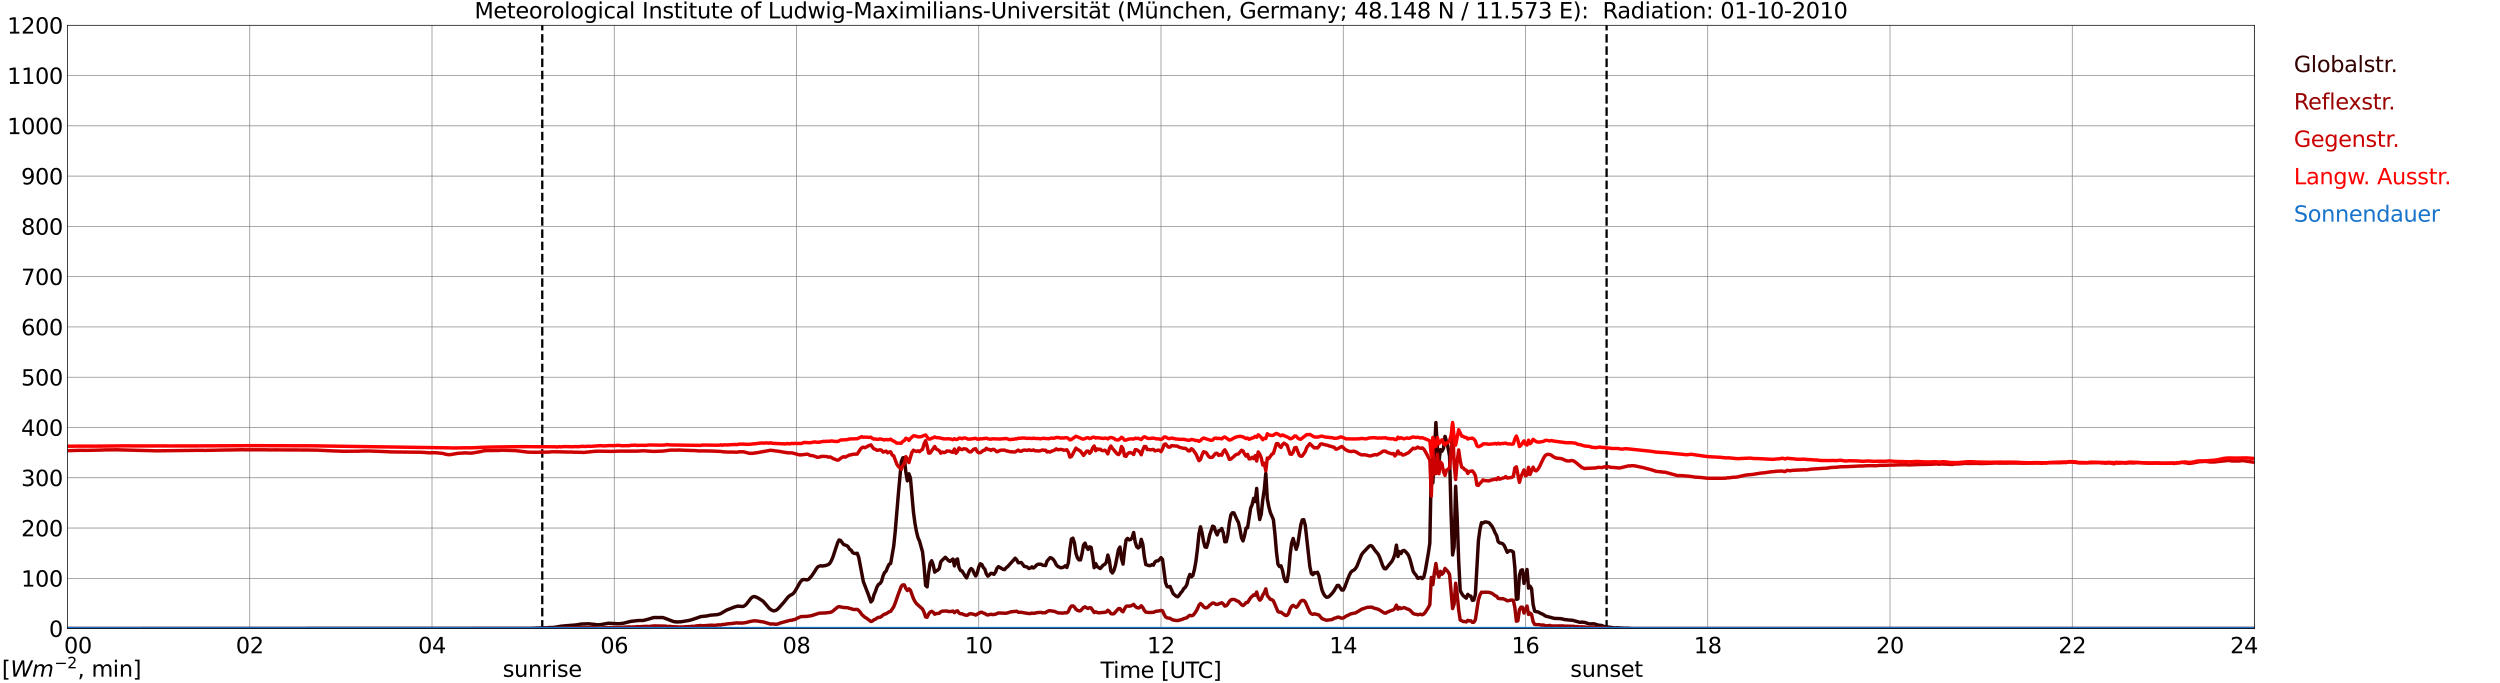 <?xml version="1.0" encoding="utf-8" standalone="no"?>
<!DOCTYPE svg PUBLIC "-//W3C//DTD SVG 1.1//EN"
  "http://www.w3.org/Graphics/SVG/1.1/DTD/svg11.dtd">
<svg xmlns:xlink="http://www.w3.org/1999/xlink" width="1085.4pt" height="296.64pt" viewBox="0 0 1085.4 296.64" xmlns="http://www.w3.org/2000/svg" version="1.1">
 <defs>
  <style type="text/css">*{stroke-linejoin: round; stroke-linecap: butt}</style>
 </defs>
 <g id="figure_1">
  <g id="patch_1">
   <path d="M 0 296.64 
L 1085.4 296.64 
L 1085.4 0 
L 0 0 
z
" style="fill: #ffffff"/>
  </g>
  <g id="axes_1">
   <g id="patch_2">
    <path d="M 29.306 272.909 
L 978.814 272.909 
L 978.814 10.976 
L 29.306 10.976 
z
" style="fill: #ffffff"/>
   </g>
   <g id="patch_3">
    <path d="M 978.814 272.909 
L 978.814 272.909 
L 978.814 10.976 
L 978.814 10.976 
z
" clip-path="url(#p9003dd0b83)" style="fill: #d3d3d3; opacity: 0.25; stroke: #d3d3d3; stroke-linejoin: miter"/>
   </g>
   <g id="matplotlib.axis_1">
    <g id="xtick_1">
     <g id="line2d_1">
      <path d="M 29.306 272.909 
L 29.306 10.976 
" clip-path="url(#p9003dd0b83)" style="fill: none; stroke: #808080; stroke-width: 0.3; stroke-linecap: square"/>
     </g>
     <g id="line2d_2"/>
     <g id="text_1">
      <!--    00 -->
      <g transform="translate(18.733 283.627) scale(0.095 -0.095)">
       <defs>
        <path id="DejaVuSans-20" transform="scale(0.016)"/>
        <path id="DejaVuSans-30" d="M 2034 4250 
Q 1547 4250 1301 3770 
Q 1056 3291 1056 2328 
Q 1056 1369 1301 889 
Q 1547 409 2034 409 
Q 2525 409 2770 889 
Q 3016 1369 3016 2328 
Q 3016 3291 2770 3770 
Q 2525 4250 2034 4250 
z
M 2034 4750 
Q 2819 4750 3233 4129 
Q 3647 3509 3647 2328 
Q 3647 1150 3233 529 
Q 2819 -91 2034 -91 
Q 1250 -91 836 529 
Q 422 1150 422 2328 
Q 422 3509 836 4129 
Q 1250 4750 2034 4750 
z
" transform="scale(0.016)"/>
       </defs>
       <use xlink:href="#DejaVuSans-20"/>
       <use xlink:href="#DejaVuSans-20" transform="translate(31.787 0)"/>
       <use xlink:href="#DejaVuSans-20" transform="translate(63.574 0)"/>
       <use xlink:href="#DejaVuSans-30" transform="translate(95.361 0)"/>
       <use xlink:href="#DejaVuSans-30" transform="translate(158.984 0)"/>
      </g>
     </g>
    </g>
    <g id="xtick_2">
     <g id="line2d_3">
      <path d="M 108.431 272.909 
L 108.431 10.976 
" clip-path="url(#p9003dd0b83)" style="fill: none; stroke: #808080; stroke-width: 0.3; stroke-linecap: square"/>
     </g>
     <g id="line2d_4"/>
     <g id="text_2">
      <!-- 02 -->
      <g transform="translate(102.387 283.627) scale(0.095 -0.095)">
       <defs>
        <path id="DejaVuSans-32" d="M 1228 531 
L 3431 531 
L 3431 0 
L 469 0 
L 469 531 
Q 828 903 1448 1529 
Q 2069 2156 2228 2338 
Q 2531 2678 2651 2914 
Q 2772 3150 2772 3378 
Q 2772 3750 2511 3984 
Q 2250 4219 1831 4219 
Q 1534 4219 1204 4116 
Q 875 4013 500 3803 
L 500 4441 
Q 881 4594 1212 4672 
Q 1544 4750 1819 4750 
Q 2544 4750 2975 4387 
Q 3406 4025 3406 3419 
Q 3406 3131 3298 2873 
Q 3191 2616 2906 2266 
Q 2828 2175 2409 1742 
Q 1991 1309 1228 531 
z
" transform="scale(0.016)"/>
       </defs>
       <use xlink:href="#DejaVuSans-30"/>
       <use xlink:href="#DejaVuSans-32" transform="translate(63.623 0)"/>
      </g>
     </g>
    </g>
    <g id="xtick_3">
     <g id="line2d_5">
      <path d="M 187.557 272.909 
L 187.557 10.976 
" clip-path="url(#p9003dd0b83)" style="fill: none; stroke: #808080; stroke-width: 0.3; stroke-linecap: square"/>
     </g>
     <g id="line2d_6"/>
     <g id="text_3">
      <!-- 04 -->
      <g transform="translate(181.513 283.627) scale(0.095 -0.095)">
       <defs>
        <path id="DejaVuSans-34" d="M 2419 4116 
L 825 1625 
L 2419 1625 
L 2419 4116 
z
M 2253 4666 
L 3047 4666 
L 3047 1625 
L 3713 1625 
L 3713 1100 
L 3047 1100 
L 3047 0 
L 2419 0 
L 2419 1100 
L 313 1100 
L 313 1709 
L 2253 4666 
z
" transform="scale(0.016)"/>
       </defs>
       <use xlink:href="#DejaVuSans-30"/>
       <use xlink:href="#DejaVuSans-34" transform="translate(63.623 0)"/>
      </g>
     </g>
    </g>
    <g id="xtick_4">
     <g id="line2d_7">
      <path d="M 266.683 272.909 
L 266.683 10.976 
" clip-path="url(#p9003dd0b83)" style="fill: none; stroke: #808080; stroke-width: 0.3; stroke-linecap: square"/>
     </g>
     <g id="line2d_8"/>
     <g id="text_4">
      <!-- 06 -->
      <g transform="translate(260.638 283.627) scale(0.095 -0.095)">
       <defs>
        <path id="DejaVuSans-36" d="M 2113 2584 
Q 1688 2584 1439 2293 
Q 1191 2003 1191 1497 
Q 1191 994 1439 701 
Q 1688 409 2113 409 
Q 2538 409 2786 701 
Q 3034 994 3034 1497 
Q 3034 2003 2786 2293 
Q 2538 2584 2113 2584 
z
M 3366 4563 
L 3366 3988 
Q 3128 4100 2886 4159 
Q 2644 4219 2406 4219 
Q 1781 4219 1451 3797 
Q 1122 3375 1075 2522 
Q 1259 2794 1537 2939 
Q 1816 3084 2150 3084 
Q 2853 3084 3261 2657 
Q 3669 2231 3669 1497 
Q 3669 778 3244 343 
Q 2819 -91 2113 -91 
Q 1303 -91 875 529 
Q 447 1150 447 2328 
Q 447 3434 972 4092 
Q 1497 4750 2381 4750 
Q 2619 4750 2861 4703 
Q 3103 4656 3366 4563 
z
" transform="scale(0.016)"/>
       </defs>
       <use xlink:href="#DejaVuSans-30"/>
       <use xlink:href="#DejaVuSans-36" transform="translate(63.623 0)"/>
      </g>
     </g>
    </g>
    <g id="xtick_5">
     <g id="line2d_9">
      <path d="M 345.808 272.909 
L 345.808 10.976 
" clip-path="url(#p9003dd0b83)" style="fill: none; stroke: #808080; stroke-width: 0.3; stroke-linecap: square"/>
     </g>
     <g id="line2d_10"/>
     <g id="text_5">
      <!-- 08 -->
      <g transform="translate(339.764 283.627) scale(0.095 -0.095)">
       <defs>
        <path id="DejaVuSans-38" d="M 2034 2216 
Q 1584 2216 1326 1975 
Q 1069 1734 1069 1313 
Q 1069 891 1326 650 
Q 1584 409 2034 409 
Q 2484 409 2743 651 
Q 3003 894 3003 1313 
Q 3003 1734 2745 1975 
Q 2488 2216 2034 2216 
z
M 1403 2484 
Q 997 2584 770 2862 
Q 544 3141 544 3541 
Q 544 4100 942 4425 
Q 1341 4750 2034 4750 
Q 2731 4750 3128 4425 
Q 3525 4100 3525 3541 
Q 3525 3141 3298 2862 
Q 3072 2584 2669 2484 
Q 3125 2378 3379 2068 
Q 3634 1759 3634 1313 
Q 3634 634 3220 271 
Q 2806 -91 2034 -91 
Q 1263 -91 848 271 
Q 434 634 434 1313 
Q 434 1759 690 2068 
Q 947 2378 1403 2484 
z
M 1172 3481 
Q 1172 3119 1398 2916 
Q 1625 2713 2034 2713 
Q 2441 2713 2670 2916 
Q 2900 3119 2900 3481 
Q 2900 3844 2670 4047 
Q 2441 4250 2034 4250 
Q 1625 4250 1398 4047 
Q 1172 3844 1172 3481 
z
" transform="scale(0.016)"/>
       </defs>
       <use xlink:href="#DejaVuSans-30"/>
       <use xlink:href="#DejaVuSans-38" transform="translate(63.623 0)"/>
      </g>
     </g>
    </g>
    <g id="xtick_6">
     <g id="line2d_11">
      <path d="M 424.934 272.909 
L 424.934 10.976 
" clip-path="url(#p9003dd0b83)" style="fill: none; stroke: #808080; stroke-width: 0.3; stroke-linecap: square"/>
     </g>
     <g id="line2d_12"/>
     <g id="text_6">
      <!-- 10 -->
      <g transform="translate(418.89 283.627) scale(0.095 -0.095)">
       <defs>
        <path id="DejaVuSans-31" d="M 794 531 
L 1825 531 
L 1825 4091 
L 703 3866 
L 703 4441 
L 1819 4666 
L 2450 4666 
L 2450 531 
L 3481 531 
L 3481 0 
L 794 0 
L 794 531 
z
" transform="scale(0.016)"/>
       </defs>
       <use xlink:href="#DejaVuSans-31"/>
       <use xlink:href="#DejaVuSans-30" transform="translate(63.623 0)"/>
      </g>
     </g>
    </g>
    <g id="xtick_7">
     <g id="line2d_13">
      <path d="M 504.06 272.909 
L 504.06 10.976 
" clip-path="url(#p9003dd0b83)" style="fill: none; stroke: #808080; stroke-width: 0.3; stroke-linecap: square"/>
     </g>
     <g id="line2d_14"/>
     <g id="text_7">
      <!-- 12 -->
      <g transform="translate(498.015 283.627) scale(0.095 -0.095)">
       <use xlink:href="#DejaVuSans-31"/>
       <use xlink:href="#DejaVuSans-32" transform="translate(63.623 0)"/>
      </g>
     </g>
    </g>
    <g id="xtick_8">
     <g id="line2d_15">
      <path d="M 583.185 272.909 
L 583.185 10.976 
" clip-path="url(#p9003dd0b83)" style="fill: none; stroke: #808080; stroke-width: 0.3; stroke-linecap: square"/>
     </g>
     <g id="line2d_16"/>
     <g id="text_8">
      <!-- 14 -->
      <g transform="translate(577.141 283.627) scale(0.095 -0.095)">
       <use xlink:href="#DejaVuSans-31"/>
       <use xlink:href="#DejaVuSans-34" transform="translate(63.623 0)"/>
      </g>
     </g>
    </g>
    <g id="xtick_9">
     <g id="line2d_17">
      <path d="M 662.311 272.909 
L 662.311 10.976 
" clip-path="url(#p9003dd0b83)" style="fill: none; stroke: #808080; stroke-width: 0.3; stroke-linecap: square"/>
     </g>
     <g id="line2d_18"/>
     <g id="text_9">
      <!-- 16 -->
      <g transform="translate(656.267 283.627) scale(0.095 -0.095)">
       <use xlink:href="#DejaVuSans-31"/>
       <use xlink:href="#DejaVuSans-36" transform="translate(63.623 0)"/>
      </g>
     </g>
    </g>
    <g id="xtick_10">
     <g id="line2d_19">
      <path d="M 741.437 272.909 
L 741.437 10.976 
" clip-path="url(#p9003dd0b83)" style="fill: none; stroke: #808080; stroke-width: 0.3; stroke-linecap: square"/>
     </g>
     <g id="line2d_20"/>
     <g id="text_10">
      <!-- 18 -->
      <g transform="translate(735.392 283.627) scale(0.095 -0.095)">
       <use xlink:href="#DejaVuSans-31"/>
       <use xlink:href="#DejaVuSans-38" transform="translate(63.623 0)"/>
      </g>
     </g>
    </g>
    <g id="xtick_11">
     <g id="line2d_21">
      <path d="M 820.562 272.909 
L 820.562 10.976 
" clip-path="url(#p9003dd0b83)" style="fill: none; stroke: #808080; stroke-width: 0.3; stroke-linecap: square"/>
     </g>
     <g id="line2d_22"/>
     <g id="text_11">
      <!-- 20 -->
      <g transform="translate(814.518 283.627) scale(0.095 -0.095)">
       <use xlink:href="#DejaVuSans-32"/>
       <use xlink:href="#DejaVuSans-30" transform="translate(63.623 0)"/>
      </g>
     </g>
    </g>
    <g id="xtick_12">
     <g id="line2d_23">
      <path d="M 899.688 272.909 
L 899.688 10.976 
" clip-path="url(#p9003dd0b83)" style="fill: none; stroke: #808080; stroke-width: 0.3; stroke-linecap: square"/>
     </g>
     <g id="line2d_24"/>
     <g id="text_12">
      <!-- 22 -->
      <g transform="translate(893.644 283.627) scale(0.095 -0.095)">
       <use xlink:href="#DejaVuSans-32"/>
       <use xlink:href="#DejaVuSans-32" transform="translate(63.623 0)"/>
      </g>
     </g>
    </g>
    <g id="xtick_13">
     <g id="line2d_25">
      <path d="M 978.814 272.909 
L 978.814 10.976 
" clip-path="url(#p9003dd0b83)" style="fill: none; stroke: #808080; stroke-width: 0.3; stroke-linecap: square"/>
     </g>
     <g id="line2d_26"/>
     <g id="text_13">
      <!-- 24    -->
      <g transform="translate(968.241 283.627) scale(0.095 -0.095)">
       <use xlink:href="#DejaVuSans-32"/>
       <use xlink:href="#DejaVuSans-34" transform="translate(63.623 0)"/>
       <use xlink:href="#DejaVuSans-20" transform="translate(127.246 0)"/>
       <use xlink:href="#DejaVuSans-20" transform="translate(159.033 0)"/>
       <use xlink:href="#DejaVuSans-20" transform="translate(190.82 0)"/>
      </g>
     </g>
    </g>
    <g id="text_14">
     <!-- Time [UTC] -->
     <g transform="translate(477.806 294.322) scale(0.095 -0.095)">
      <defs>
       <path id="DejaVuSans-54" d="M -19 4666 
L 3928 4666 
L 3928 4134 
L 2272 4134 
L 2272 0 
L 1638 0 
L 1638 4134 
L -19 4134 
L -19 4666 
z
" transform="scale(0.016)"/>
       <path id="DejaVuSans-69" d="M 603 3500 
L 1178 3500 
L 1178 0 
L 603 0 
L 603 3500 
z
M 603 4863 
L 1178 4863 
L 1178 4134 
L 603 4134 
L 603 4863 
z
" transform="scale(0.016)"/>
       <path id="DejaVuSans-6d" d="M 3328 2828 
Q 3544 3216 3844 3400 
Q 4144 3584 4550 3584 
Q 5097 3584 5394 3201 
Q 5691 2819 5691 2113 
L 5691 0 
L 5113 0 
L 5113 2094 
Q 5113 2597 4934 2840 
Q 4756 3084 4391 3084 
Q 3944 3084 3684 2787 
Q 3425 2491 3425 1978 
L 3425 0 
L 2847 0 
L 2847 2094 
Q 2847 2600 2669 2842 
Q 2491 3084 2119 3084 
Q 1678 3084 1418 2786 
Q 1159 2488 1159 1978 
L 1159 0 
L 581 0 
L 581 3500 
L 1159 3500 
L 1159 2956 
Q 1356 3278 1631 3431 
Q 1906 3584 2284 3584 
Q 2666 3584 2933 3390 
Q 3200 3197 3328 2828 
z
" transform="scale(0.016)"/>
       <path id="DejaVuSans-65" d="M 3597 1894 
L 3597 1613 
L 953 1613 
Q 991 1019 1311 708 
Q 1631 397 2203 397 
Q 2534 397 2845 478 
Q 3156 559 3463 722 
L 3463 178 
Q 3153 47 2828 -22 
Q 2503 -91 2169 -91 
Q 1331 -91 842 396 
Q 353 884 353 1716 
Q 353 2575 817 3079 
Q 1281 3584 2069 3584 
Q 2775 3584 3186 3129 
Q 3597 2675 3597 1894 
z
M 3022 2063 
Q 3016 2534 2758 2815 
Q 2500 3097 2075 3097 
Q 1594 3097 1305 2825 
Q 1016 2553 972 2059 
L 3022 2063 
z
" transform="scale(0.016)"/>
       <path id="DejaVuSans-5b" d="M 550 4863 
L 1875 4863 
L 1875 4416 
L 1125 4416 
L 1125 -397 
L 1875 -397 
L 1875 -844 
L 550 -844 
L 550 4863 
z
" transform="scale(0.016)"/>
       <path id="DejaVuSans-55" d="M 556 4666 
L 1191 4666 
L 1191 1831 
Q 1191 1081 1462 751 
Q 1734 422 2344 422 
Q 2950 422 3222 751 
Q 3494 1081 3494 1831 
L 3494 4666 
L 4128 4666 
L 4128 1753 
Q 4128 841 3676 375 
Q 3225 -91 2344 -91 
Q 1459 -91 1007 375 
Q 556 841 556 1753 
L 556 4666 
z
" transform="scale(0.016)"/>
       <path id="DejaVuSans-43" d="M 4122 4306 
L 4122 3641 
Q 3803 3938 3442 4084 
Q 3081 4231 2675 4231 
Q 1875 4231 1450 3742 
Q 1025 3253 1025 2328 
Q 1025 1406 1450 917 
Q 1875 428 2675 428 
Q 3081 428 3442 575 
Q 3803 722 4122 1019 
L 4122 359 
Q 3791 134 3420 21 
Q 3050 -91 2638 -91 
Q 1578 -91 968 557 
Q 359 1206 359 2328 
Q 359 3453 968 4101 
Q 1578 4750 2638 4750 
Q 3056 4750 3426 4639 
Q 3797 4528 4122 4306 
z
" transform="scale(0.016)"/>
       <path id="DejaVuSans-5d" d="M 1947 4863 
L 1947 -844 
L 622 -844 
L 622 -397 
L 1369 -397 
L 1369 4416 
L 622 4416 
L 622 4863 
L 1947 4863 
z
" transform="scale(0.016)"/>
      </defs>
      <use xlink:href="#DejaVuSans-54"/>
      <use xlink:href="#DejaVuSans-69" transform="translate(57.959 0)"/>
      <use xlink:href="#DejaVuSans-6d" transform="translate(85.742 0)"/>
      <use xlink:href="#DejaVuSans-65" transform="translate(183.154 0)"/>
      <use xlink:href="#DejaVuSans-20" transform="translate(244.678 0)"/>
      <use xlink:href="#DejaVuSans-5b" transform="translate(276.465 0)"/>
      <use xlink:href="#DejaVuSans-55" transform="translate(315.479 0)"/>
      <use xlink:href="#DejaVuSans-54" transform="translate(388.672 0)"/>
      <use xlink:href="#DejaVuSans-43" transform="translate(443.881 0)"/>
      <use xlink:href="#DejaVuSans-5d" transform="translate(513.705 0)"/>
     </g>
    </g>
   </g>
   <g id="matplotlib.axis_2">
    <g id="ytick_1">
     <g id="line2d_27">
      <path d="M 29.306 272.909 
L 978.814 272.909 
" clip-path="url(#p9003dd0b83)" style="fill: none; stroke: #808080; stroke-width: 0.3; stroke-linecap: square"/>
     </g>
     <g id="line2d_28"/>
     <g id="text_15">
      <!-- 0 -->
      <g transform="translate(21.261 276.518) scale(0.095 -0.095)">
       <use xlink:href="#DejaVuSans-30"/>
      </g>
     </g>
    </g>
    <g id="ytick_2">
     <g id="line2d_29">
      <path d="M 29.306 251.081 
L 978.814 251.081 
" clip-path="url(#p9003dd0b83)" style="fill: none; stroke: #808080; stroke-width: 0.3; stroke-linecap: square"/>
     </g>
     <g id="line2d_30"/>
     <g id="text_16">
      <!-- 100 -->
      <g transform="translate(9.173 254.69) scale(0.095 -0.095)">
       <use xlink:href="#DejaVuSans-31"/>
       <use xlink:href="#DejaVuSans-30" transform="translate(63.623 0)"/>
       <use xlink:href="#DejaVuSans-30" transform="translate(127.246 0)"/>
      </g>
     </g>
    </g>
    <g id="ytick_3">
     <g id="line2d_31">
      <path d="M 29.306 229.253 
L 978.814 229.253 
" clip-path="url(#p9003dd0b83)" style="fill: none; stroke: #808080; stroke-width: 0.3; stroke-linecap: square"/>
     </g>
     <g id="line2d_32"/>
     <g id="text_17">
      <!-- 200 -->
      <g transform="translate(9.173 232.863) scale(0.095 -0.095)">
       <use xlink:href="#DejaVuSans-32"/>
       <use xlink:href="#DejaVuSans-30" transform="translate(63.623 0)"/>
       <use xlink:href="#DejaVuSans-30" transform="translate(127.246 0)"/>
      </g>
     </g>
    </g>
    <g id="ytick_4">
     <g id="line2d_33">
      <path d="M 29.306 207.426 
L 978.814 207.426 
" clip-path="url(#p9003dd0b83)" style="fill: none; stroke: #808080; stroke-width: 0.3; stroke-linecap: square"/>
     </g>
     <g id="line2d_34"/>
     <g id="text_18">
      <!-- 300 -->
      <g transform="translate(9.173 211.035) scale(0.095 -0.095)">
       <defs>
        <path id="DejaVuSans-33" d="M 2597 2516 
Q 3050 2419 3304 2112 
Q 3559 1806 3559 1356 
Q 3559 666 3084 287 
Q 2609 -91 1734 -91 
Q 1441 -91 1130 -33 
Q 819 25 488 141 
L 488 750 
Q 750 597 1062 519 
Q 1375 441 1716 441 
Q 2309 441 2620 675 
Q 2931 909 2931 1356 
Q 2931 1769 2642 2001 
Q 2353 2234 1838 2234 
L 1294 2234 
L 1294 2753 
L 1863 2753 
Q 2328 2753 2575 2939 
Q 2822 3125 2822 3475 
Q 2822 3834 2567 4026 
Q 2313 4219 1838 4219 
Q 1578 4219 1281 4162 
Q 984 4106 628 3988 
L 628 4550 
Q 988 4650 1302 4700 
Q 1616 4750 1894 4750 
Q 2613 4750 3031 4423 
Q 3450 4097 3450 3541 
Q 3450 3153 3228 2886 
Q 3006 2619 2597 2516 
z
" transform="scale(0.016)"/>
       </defs>
       <use xlink:href="#DejaVuSans-33"/>
       <use xlink:href="#DejaVuSans-30" transform="translate(63.623 0)"/>
       <use xlink:href="#DejaVuSans-30" transform="translate(127.246 0)"/>
      </g>
     </g>
    </g>
    <g id="ytick_5">
     <g id="line2d_35">
      <path d="M 29.306 185.598 
L 978.814 185.598 
" clip-path="url(#p9003dd0b83)" style="fill: none; stroke: #808080; stroke-width: 0.3; stroke-linecap: square"/>
     </g>
     <g id="line2d_36"/>
     <g id="text_19">
      <!-- 400 -->
      <g transform="translate(9.173 189.207) scale(0.095 -0.095)">
       <use xlink:href="#DejaVuSans-34"/>
       <use xlink:href="#DejaVuSans-30" transform="translate(63.623 0)"/>
       <use xlink:href="#DejaVuSans-30" transform="translate(127.246 0)"/>
      </g>
     </g>
    </g>
    <g id="ytick_6">
     <g id="line2d_37">
      <path d="M 29.306 163.77 
L 978.814 163.77 
" clip-path="url(#p9003dd0b83)" style="fill: none; stroke: #808080; stroke-width: 0.3; stroke-linecap: square"/>
     </g>
     <g id="line2d_38"/>
     <g id="text_20">
      <!-- 500 -->
      <g transform="translate(9.173 167.379) scale(0.095 -0.095)">
       <defs>
        <path id="DejaVuSans-35" d="M 691 4666 
L 3169 4666 
L 3169 4134 
L 1269 4134 
L 1269 2991 
Q 1406 3038 1543 3061 
Q 1681 3084 1819 3084 
Q 2600 3084 3056 2656 
Q 3513 2228 3513 1497 
Q 3513 744 3044 326 
Q 2575 -91 1722 -91 
Q 1428 -91 1123 -41 
Q 819 9 494 109 
L 494 744 
Q 775 591 1075 516 
Q 1375 441 1709 441 
Q 2250 441 2565 725 
Q 2881 1009 2881 1497 
Q 2881 1984 2565 2268 
Q 2250 2553 1709 2553 
Q 1456 2553 1204 2497 
Q 953 2441 691 2322 
L 691 4666 
z
" transform="scale(0.016)"/>
       </defs>
       <use xlink:href="#DejaVuSans-35"/>
       <use xlink:href="#DejaVuSans-30" transform="translate(63.623 0)"/>
       <use xlink:href="#DejaVuSans-30" transform="translate(127.246 0)"/>
      </g>
     </g>
    </g>
    <g id="ytick_7">
     <g id="line2d_39">
      <path d="M 29.306 141.942 
L 978.814 141.942 
" clip-path="url(#p9003dd0b83)" style="fill: none; stroke: #808080; stroke-width: 0.3; stroke-linecap: square"/>
     </g>
     <g id="line2d_40"/>
     <g id="text_21">
      <!-- 600 -->
      <g transform="translate(9.173 145.551) scale(0.095 -0.095)">
       <use xlink:href="#DejaVuSans-36"/>
       <use xlink:href="#DejaVuSans-30" transform="translate(63.623 0)"/>
       <use xlink:href="#DejaVuSans-30" transform="translate(127.246 0)"/>
      </g>
     </g>
    </g>
    <g id="ytick_8">
     <g id="line2d_41">
      <path d="M 29.306 120.114 
L 978.814 120.114 
" clip-path="url(#p9003dd0b83)" style="fill: none; stroke: #808080; stroke-width: 0.3; stroke-linecap: square"/>
     </g>
     <g id="line2d_42"/>
     <g id="text_22">
      <!-- 700 -->
      <g transform="translate(9.173 123.724) scale(0.095 -0.095)">
       <defs>
        <path id="DejaVuSans-37" d="M 525 4666 
L 3525 4666 
L 3525 4397 
L 1831 0 
L 1172 0 
L 2766 4134 
L 525 4134 
L 525 4666 
z
" transform="scale(0.016)"/>
       </defs>
       <use xlink:href="#DejaVuSans-37"/>
       <use xlink:href="#DejaVuSans-30" transform="translate(63.623 0)"/>
       <use xlink:href="#DejaVuSans-30" transform="translate(127.246 0)"/>
      </g>
     </g>
    </g>
    <g id="ytick_9">
     <g id="line2d_43">
      <path d="M 29.306 98.287 
L 978.814 98.287 
" clip-path="url(#p9003dd0b83)" style="fill: none; stroke: #808080; stroke-width: 0.3; stroke-linecap: square"/>
     </g>
     <g id="line2d_44"/>
     <g id="text_23">
      <!-- 800 -->
      <g transform="translate(9.173 101.896) scale(0.095 -0.095)">
       <use xlink:href="#DejaVuSans-38"/>
       <use xlink:href="#DejaVuSans-30" transform="translate(63.623 0)"/>
       <use xlink:href="#DejaVuSans-30" transform="translate(127.246 0)"/>
      </g>
     </g>
    </g>
    <g id="ytick_10">
     <g id="line2d_45">
      <path d="M 29.306 76.459 
L 978.814 76.459 
" clip-path="url(#p9003dd0b83)" style="fill: none; stroke: #808080; stroke-width: 0.3; stroke-linecap: square"/>
     </g>
     <g id="line2d_46"/>
     <g id="text_24">
      <!-- 900 -->
      <g transform="translate(9.173 80.068) scale(0.095 -0.095)">
       <defs>
        <path id="DejaVuSans-39" d="M 703 97 
L 703 672 
Q 941 559 1184 500 
Q 1428 441 1663 441 
Q 2288 441 2617 861 
Q 2947 1281 2994 2138 
Q 2813 1869 2534 1725 
Q 2256 1581 1919 1581 
Q 1219 1581 811 2004 
Q 403 2428 403 3163 
Q 403 3881 828 4315 
Q 1253 4750 1959 4750 
Q 2769 4750 3195 4129 
Q 3622 3509 3622 2328 
Q 3622 1225 3098 567 
Q 2575 -91 1691 -91 
Q 1453 -91 1209 -44 
Q 966 3 703 97 
z
M 1959 2075 
Q 2384 2075 2632 2365 
Q 2881 2656 2881 3163 
Q 2881 3666 2632 3958 
Q 2384 4250 1959 4250 
Q 1534 4250 1286 3958 
Q 1038 3666 1038 3163 
Q 1038 2656 1286 2365 
Q 1534 2075 1959 2075 
z
" transform="scale(0.016)"/>
       </defs>
       <use xlink:href="#DejaVuSans-39"/>
       <use xlink:href="#DejaVuSans-30" transform="translate(63.623 0)"/>
       <use xlink:href="#DejaVuSans-30" transform="translate(127.246 0)"/>
      </g>
     </g>
    </g>
    <g id="ytick_11">
     <g id="line2d_47">
      <path d="M 29.306 54.631 
L 978.814 54.631 
" clip-path="url(#p9003dd0b83)" style="fill: none; stroke: #808080; stroke-width: 0.3; stroke-linecap: square"/>
     </g>
     <g id="line2d_48"/>
     <g id="text_25">
      <!-- 1000 -->
      <g transform="translate(3.128 58.24) scale(0.095 -0.095)">
       <use xlink:href="#DejaVuSans-31"/>
       <use xlink:href="#DejaVuSans-30" transform="translate(63.623 0)"/>
       <use xlink:href="#DejaVuSans-30" transform="translate(127.246 0)"/>
       <use xlink:href="#DejaVuSans-30" transform="translate(190.869 0)"/>
      </g>
     </g>
    </g>
    <g id="ytick_12">
     <g id="line2d_49">
      <path d="M 29.306 32.803 
L 978.814 32.803 
" clip-path="url(#p9003dd0b83)" style="fill: none; stroke: #808080; stroke-width: 0.3; stroke-linecap: square"/>
     </g>
     <g id="line2d_50"/>
     <g id="text_26">
      <!-- 1100 -->
      <g transform="translate(3.128 36.413) scale(0.095 -0.095)">
       <use xlink:href="#DejaVuSans-31"/>
       <use xlink:href="#DejaVuSans-31" transform="translate(63.623 0)"/>
       <use xlink:href="#DejaVuSans-30" transform="translate(127.246 0)"/>
       <use xlink:href="#DejaVuSans-30" transform="translate(190.869 0)"/>
      </g>
     </g>
    </g>
    <g id="ytick_13">
     <g id="line2d_51">
      <path d="M 29.306 10.976 
L 978.814 10.976 
" clip-path="url(#p9003dd0b83)" style="fill: none; stroke: #808080; stroke-width: 0.3; stroke-linecap: square"/>
     </g>
     <g id="line2d_52"/>
     <g id="text_27">
      <!-- 1200 -->
      <g transform="translate(3.128 14.585) scale(0.095 -0.095)">
       <use xlink:href="#DejaVuSans-31"/>
       <use xlink:href="#DejaVuSans-32" transform="translate(63.623 0)"/>
       <use xlink:href="#DejaVuSans-30" transform="translate(127.246 0)"/>
       <use xlink:href="#DejaVuSans-30" transform="translate(190.869 0)"/>
      </g>
     </g>
    </g>
   </g>
   <g id="line2d_53">
    <path d="M 235.428 272.909 
L 235.428 10.976 
" clip-path="url(#p9003dd0b83)" style="fill: none; stroke-dasharray: 3.7,1.6; stroke-dashoffset: 0; stroke: #000000"/>
   </g>
   <g id="line2d_54">
    <path d="M 697.522 272.909 
L 697.522 10.976 
" clip-path="url(#p9003dd0b83)" style="fill: none; stroke-dasharray: 3.7,1.6; stroke-dashoffset: 0; stroke: #000000"/>
   </g>
   <g id="line2d_55">
    <path d="M 29.306 272.909 
L 230.417 272.828 
L 234.373 272.645 
L 237.67 272.553 
L 238.329 272.461 
L 239.648 272.461 
L 240.967 272.326 
L 243.604 271.868 
L 245.583 271.684 
L 250.198 271.318 
L 252.176 270.953 
L 255.473 270.816 
L 258.111 271.088 
L 259.43 271.272 
L 260.748 271.18 
L 263.386 270.724 
L 264.045 270.586 
L 268.661 270.816 
L 270.639 270.586 
L 272.617 270.082 
L 273.936 269.763 
L 277.233 269.397 
L 279.211 269.397 
L 281.189 268.892 
L 283.827 268.115 
L 287.783 268.115 
L 289.102 268.572 
L 292.399 269.853 
L 293.717 270.036 
L 295.696 269.945 
L 298.992 269.397 
L 300.311 269.076 
L 304.267 267.703 
L 306.905 267.428 
L 308.224 267.109 
L 311.521 266.834 
L 312.839 266.422 
L 315.477 264.865 
L 318.774 263.584 
L 320.093 263.174 
L 321.411 263.219 
L 322.071 263.311 
L 322.73 263.265 
L 323.39 262.899 
L 324.049 262.303 
L 326.027 259.74 
L 326.686 259.192 
L 327.346 259.009 
L 328.005 259.101 
L 329.324 259.74 
L 331.302 261.021 
L 332.621 262.532 
L 333.94 264.088 
L 334.599 264.638 
L 335.258 265.003 
L 335.918 265.232 
L 336.577 265.094 
L 337.236 264.774 
L 337.896 264.226 
L 340.533 261.251 
L 341.852 259.557 
L 342.512 258.871 
L 343.171 258.413 
L 343.83 258.094 
L 344.49 257.59 
L 345.149 256.721 
L 346.468 254.432 
L 347.127 253.196 
L 347.787 252.282 
L 348.446 251.688 
L 349.105 251.596 
L 350.424 251.78 
L 351.083 251.504 
L 352.402 250.04 
L 353.721 248.071 
L 354.38 246.973 
L 355.04 246.15 
L 355.699 245.783 
L 356.359 245.646 
L 357.018 245.738 
L 358.337 245.554 
L 359.655 245.098 
L 360.315 244.502 
L 360.974 243.358 
L 361.634 241.802 
L 363.612 235.762 
L 364.271 234.435 
L 364.93 234.619 
L 366.249 236.404 
L 367.568 236.86 
L 368.227 237.364 
L 368.887 238.462 
L 369.546 238.875 
L 370.206 239.927 
L 370.865 240.248 
L 371.524 240.337 
L 372.184 240.202 
L 372.843 242.031 
L 374.821 252.511 
L 376.799 257.59 
L 378.118 261.342 
L 378.777 260.611 
L 379.437 258.23 
L 380.096 256.721 
L 380.756 254.798 
L 381.415 253.746 
L 382.074 253.334 
L 382.734 252.373 
L 383.393 249.994 
L 384.053 248.575 
L 384.712 247.936 
L 385.371 246.242 
L 386.031 244.961 
L 386.69 244.64 
L 388.009 237.135 
L 388.668 230.775 
L 389.987 214.987 
L 391.306 200.436 
L 391.965 198.788 
L 392.624 198.651 
L 393.284 205.011 
L 393.943 208.764 
L 394.603 205.697 
L 395.262 207.482 
L 396.581 222.308 
L 397.24 227.252 
L 397.899 230.821 
L 398.559 233.429 
L 399.218 234.939 
L 400.537 239.652 
L 401.196 245.783 
L 401.856 254.159 
L 402.515 254.798 
L 403.175 248.621 
L 403.834 244.548 
L 404.493 243.45 
L 405.153 245.236 
L 405.812 248.392 
L 406.471 247.844 
L 407.131 247.523 
L 407.79 246.836 
L 408.45 243.908 
L 409.109 243.175 
L 410.428 241.94 
L 411.746 243.313 
L 412.406 243.725 
L 413.725 242.719 
L 414.384 245.692 
L 415.043 243.129 
L 415.703 242.673 
L 416.362 246.379 
L 417.022 247.706 
L 417.681 247.89 
L 419 250.04 
L 419.659 250.909 
L 420.978 247.615 
L 421.637 246.836 
L 422.297 247.431 
L 422.956 248.988 
L 423.615 250.086 
L 424.275 248.804 
L 424.934 246.15 
L 425.593 244.777 
L 426.253 245.052 
L 426.912 246.379 
L 427.572 247.111 
L 428.231 249.171 
L 428.89 250.132 
L 429.55 249.627 
L 430.209 248.896 
L 430.869 248.988 
L 431.528 249.352 
L 432.187 248.438 
L 432.847 246.698 
L 433.506 246.013 
L 435.484 247.156 
L 436.144 247.294 
L 436.803 246.517 
L 437.462 246.013 
L 439.44 243.817 
L 440.759 242.352 
L 441.419 243.083 
L 442.078 244.319 
L 443.397 244.227 
L 444.716 245.921 
L 445.375 246.013 
L 446.034 246.242 
L 446.694 246.836 
L 447.353 246.609 
L 448.012 246.104 
L 448.672 246.609 
L 449.331 246.104 
L 449.991 245.373 
L 450.65 244.961 
L 451.969 244.961 
L 452.628 245.373 
L 453.947 245.554 
L 454.606 243.588 
L 455.925 242.123 
L 456.584 242.306 
L 457.244 242.854 
L 457.903 243.771 
L 458.563 245.144 
L 459.222 245.875 
L 460.541 246.517 
L 461.2 246.425 
L 461.859 246.15 
L 462.519 245.646 
L 463.178 246.379 
L 463.838 244.365 
L 464.497 238.462 
L 465.156 234.023 
L 465.816 233.658 
L 466.475 235.671 
L 467.134 240.292 
L 467.794 242.26 
L 468.453 243.083 
L 469.113 243.083 
L 469.772 240.383 
L 470.431 236.585 
L 471.091 235.808 
L 471.75 237.594 
L 472.409 238.554 
L 473.069 237.41 
L 473.728 237.685 
L 474.388 241.619 
L 475.047 246.471 
L 475.706 244.686 
L 476.366 246.013 
L 477.685 246.836 
L 479.003 245.327 
L 479.663 245.006 
L 480.322 244.092 
L 480.981 240.979 
L 481.641 243.404 
L 482.3 247.936 
L 482.96 248.759 
L 483.619 247.661 
L 484.278 245.417 
L 485.597 238.646 
L 486.256 237.502 
L 486.916 242.581 
L 487.575 244.915 
L 488.235 238.967 
L 488.894 234.435 
L 489.553 233.75 
L 490.213 234.389 
L 490.872 234.252 
L 491.532 233.383 
L 492.191 231.187 
L 492.85 235.304 
L 493.51 237.364 
L 494.169 237.912 
L 494.828 237.319 
L 495.488 234.16 
L 496.147 236.267 
L 496.807 241.619 
L 497.466 245.098 
L 498.785 245.554 
L 499.444 245.554 
L 500.103 245.144 
L 500.763 245.373 
L 501.422 244 
L 502.082 243.542 
L 502.741 243.496 
L 503.4 242.946 
L 504.06 242.123 
L 504.719 242.9 
L 506.038 253.015 
L 506.697 254.661 
L 507.357 254.844 
L 508.016 254.615 
L 509.335 257.728 
L 510.654 258.871 
L 511.313 259.101 
L 511.972 258.413 
L 512.632 257.407 
L 513.291 256.675 
L 513.95 255.532 
L 514.61 254.982 
L 515.269 253.838 
L 515.929 251.184 
L 516.588 249.398 
L 517.247 250.407 
L 517.907 249.857 
L 518.566 247.248 
L 519.226 243.633 
L 519.885 238.371 
L 520.544 231.735 
L 521.204 228.714 
L 521.863 231.233 
L 522.522 235.031 
L 523.182 237.456 
L 523.841 237.64 
L 524.501 235.441 
L 525.16 232.331 
L 526.479 228.441 
L 527.138 228.76 
L 527.797 230.958 
L 528.457 232.239 
L 529.116 230.454 
L 529.776 230.316 
L 530.435 229.448 
L 531.094 231.368 
L 531.754 235.212 
L 532.413 235.166 
L 533.073 232.239 
L 533.732 227.022 
L 534.391 223.545 
L 535.051 222.629 
L 535.71 222.674 
L 537.029 225.604 
L 537.688 226.839 
L 538.348 229.814 
L 539.007 233.521 
L 539.666 234.848 
L 540.326 232.558 
L 540.985 229.264 
L 541.644 229.127 
L 542.963 220.708 
L 543.623 219.106 
L 544.282 216.36 
L 544.941 217.778 
L 545.601 212.057 
L 546.26 220.983 
L 546.919 225.558 
L 547.579 223.224 
L 548.238 217.001 
L 548.898 212.516 
L 549.557 205.516 
L 550.216 216.635 
L 550.876 220.066 
L 551.535 222.537 
L 552.854 225.604 
L 553.513 231.689 
L 554.173 239.515 
L 554.832 244.961 
L 555.491 245.967 
L 556.151 245.646 
L 556.81 247.615 
L 557.47 250.863 
L 558.129 252.419 
L 558.788 252.465 
L 559.448 248.529 
L 560.107 240.979 
L 560.766 235.808 
L 561.426 233.796 
L 562.745 238.508 
L 563.404 236.585 
L 564.723 228.029 
L 565.382 225.741 
L 566.042 225.604 
L 566.701 228.12 
L 568.679 245.921 
L 569.338 248.988 
L 569.998 249.49 
L 570.657 248.575 
L 571.317 248.804 
L 571.976 248.438 
L 572.635 249.948 
L 573.295 253.38 
L 573.954 256.171 
L 574.613 257.728 
L 575.273 258.78 
L 575.932 259.284 
L 576.592 259.238 
L 577.251 258.78 
L 578.57 257.361 
L 579.229 256.446 
L 580.548 254.205 
L 581.207 254.159 
L 582.526 256.171 
L 583.185 256.171 
L 583.845 254.89 
L 585.164 251.321 
L 585.823 249.719 
L 586.482 248.438 
L 587.142 247.844 
L 587.801 247.523 
L 588.46 246.881 
L 589.12 245.829 
L 591.098 240.887 
L 591.757 239.973 
L 594.395 237.181 
L 595.054 236.86 
L 595.714 237.135 
L 597.032 239.056 
L 598.351 240.612 
L 599.011 241.985 
L 600.329 245.646 
L 600.989 246.836 
L 601.648 246.973 
L 604.286 243.725 
L 604.945 242.49 
L 605.604 240.567 
L 606.264 236.677 
L 606.923 241.619 
L 607.582 239.469 
L 608.242 240.337 
L 608.901 239.194 
L 609.561 238.967 
L 610.22 239.469 
L 610.879 240.202 
L 611.539 241.163 
L 612.198 242.946 
L 613.517 247.979 
L 614.176 249.034 
L 614.836 249.765 
L 615.495 251.046 
L 616.154 250.954 
L 616.814 250.634 
L 617.473 251.229 
L 618.133 250.634 
L 618.792 247.89 
L 620.111 240.292 
L 620.77 235.808 
L 621.429 202.174 
L 622.089 209.632 
L 623.408 183.459 
L 624.067 194.624 
L 624.726 200.526 
L 625.386 195.219 
L 626.045 195.905 
L 626.705 194.624 
L 627.364 189.453 
L 628.023 191.648 
L 628.683 194.394 
L 629.342 198.101 
L 630.001 223.179 
L 630.661 240.933 
L 631.32 237.364 
L 631.98 211.097 
L 632.639 224.552 
L 633.298 243.45 
L 633.958 256.4 
L 634.617 257.682 
L 635.276 258.642 
L 636.595 259.694 
L 637.255 258.048 
L 637.914 258.688 
L 638.573 258.826 
L 639.233 260.657 
L 639.892 260.519 
L 640.552 258.048 
L 641.87 234.71 
L 642.53 229.86 
L 643.189 226.931 
L 643.848 227.114 
L 644.508 226.656 
L 645.167 226.61 
L 646.486 226.931 
L 647.805 228.533 
L 648.464 229.768 
L 649.123 231.368 
L 649.783 232.514 
L 650.442 235.166 
L 651.102 235.716 
L 651.761 235.808 
L 652.42 236.083 
L 653.08 236.86 
L 654.399 239.79 
L 655.058 239.239 
L 655.717 239.056 
L 656.377 239.239 
L 657.036 239.698 
L 657.695 246.517 
L 658.355 260.198 
L 659.014 260.015 
L 659.674 249.719 
L 660.333 247.615 
L 660.992 247.386 
L 661.652 253.288 
L 662.97 247.248 
L 663.63 255.348 
L 664.289 254.477 
L 664.949 255.578 
L 665.608 262.394 
L 666.267 265.324 
L 666.927 265.553 
L 667.586 265.645 
L 668.246 265.92 
L 668.905 266.33 
L 669.564 266.559 
L 670.224 266.926 
L 670.883 267.428 
L 674.839 268.482 
L 677.477 268.572 
L 678.796 268.847 
L 679.455 269.03 
L 680.114 269.03 
L 680.774 269.168 
L 682.092 269.259 
L 682.752 269.305 
L 686.049 270.22 
L 686.708 270.082 
L 688.027 270.22 
L 689.346 270.678 
L 690.005 270.907 
L 691.983 270.816 
L 693.961 271.409 
L 695.28 271.547 
L 696.599 272.051 
L 701.215 272.645 
L 701.874 272.553 
L 705.83 272.782 
L 706.49 272.736 
L 708.468 272.909 
L 710.446 272.909 
L 978.154 272.909 
L 978.154 272.909 
" clip-path="url(#p9003dd0b83)" style="fill: none; stroke: #330000; stroke-width: 1.5; stroke-linecap: square"/>
   </g>
   <g id="line2d_56">
    <path d="M 29.306 272.909 
L 240.967 272.909 
L 241.626 272.725 
L 242.945 272.817 
L 243.604 272.677 
L 244.923 272.725 
L 248.88 272.538 
L 249.539 272.586 
L 250.858 272.446 
L 252.836 272.538 
L 254.155 272.4 
L 255.473 272.492 
L 256.133 272.4 
L 260.748 272.677 
L 262.726 272.492 
L 264.045 272.492 
L 269.32 272.4 
L 273.277 272.167 
L 273.936 272.261 
L 275.255 272.167 
L 275.914 272.212 
L 276.573 272.027 
L 277.233 272.121 
L 280.53 271.933 
L 281.849 271.981 
L 283.827 271.748 
L 289.102 271.841 
L 289.761 272.073 
L 290.42 271.933 
L 292.399 272.121 
L 294.377 272.167 
L 295.036 272.306 
L 295.696 272.167 
L 296.355 272.306 
L 297.014 272.121 
L 299.652 272.027 
L 300.311 271.933 
L 301.63 271.933 
L 302.289 271.748 
L 304.267 271.562 
L 304.927 271.702 
L 308.883 271.422 
L 310.202 271.514 
L 312.18 271.283 
L 312.839 271.374 
L 313.499 271.143 
L 314.158 271.143 
L 316.136 270.818 
L 317.455 270.724 
L 320.093 270.399 
L 320.752 270.538 
L 321.411 270.444 
L 322.071 270.538 
L 323.39 270.351 
L 324.049 270.259 
L 325.368 269.886 
L 327.346 269.515 
L 328.665 269.606 
L 330.643 269.931 
L 331.302 269.98 
L 334.599 270.957 
L 335.258 270.864 
L 336.577 271.003 
L 337.236 271.003 
L 337.896 270.864 
L 338.555 270.538 
L 343.171 269.281 
L 343.83 269.281 
L 344.49 269.047 
L 345.149 268.956 
L 345.808 268.537 
L 347.787 267.699 
L 350.424 267.605 
L 352.402 267.279 
L 355.699 266.21 
L 358.337 266.116 
L 360.315 265.882 
L 360.974 265.697 
L 361.634 265.278 
L 363.612 263.604 
L 364.271 263.37 
L 366.249 263.743 
L 368.227 263.883 
L 368.887 264.162 
L 369.546 264.254 
L 370.206 264.533 
L 370.865 264.627 
L 372.184 264.579 
L 372.843 265.046 
L 373.502 265.837 
L 374.162 266.814 
L 375.481 267.978 
L 376.14 268.351 
L 378.118 269.84 
L 378.777 269.606 
L 379.437 269.095 
L 380.096 268.816 
L 380.756 268.351 
L 381.415 268.024 
L 382.074 268.024 
L 382.734 267.605 
L 383.393 267 
L 384.053 266.629 
L 384.712 266.489 
L 386.031 265.605 
L 386.69 265.418 
L 388.009 263.464 
L 388.668 261.833 
L 389.987 258.018 
L 391.306 254.528 
L 391.965 253.923 
L 392.624 253.969 
L 393.284 255.506 
L 393.943 256.39 
L 394.603 255.645 
L 395.262 256.25 
L 396.581 259.88 
L 397.24 261.137 
L 397.899 262.067 
L 400.537 264.44 
L 401.196 265.837 
L 401.856 267.838 
L 402.515 267.978 
L 403.175 266.535 
L 403.834 265.743 
L 404.493 265.418 
L 405.153 265.791 
L 405.812 266.675 
L 406.471 266.395 
L 407.79 266.256 
L 408.45 265.605 
L 409.109 265.326 
L 411.087 265.278 
L 411.746 265.511 
L 413.065 265.466 
L 413.725 265.278 
L 414.384 265.976 
L 415.043 265.418 
L 415.703 265.186 
L 416.362 266.116 
L 417.022 266.489 
L 417.681 266.441 
L 418.34 266.814 
L 419.659 267.186 
L 420.318 266.908 
L 420.978 266.489 
L 421.637 266.441 
L 422.956 266.769 
L 423.615 267.048 
L 425.593 265.882 
L 426.253 265.791 
L 426.912 266.162 
L 427.572 266.35 
L 428.231 266.86 
L 428.89 267 
L 430.209 266.675 
L 430.869 266.814 
L 431.528 266.814 
L 432.187 266.675 
L 433.506 266.116 
L 436.803 266.256 
L 438.122 265.882 
L 438.781 265.651 
L 441.419 265.372 
L 442.078 265.837 
L 443.397 265.837 
L 446.034 266.302 
L 447.353 266.395 
L 448.012 266.162 
L 448.672 266.302 
L 450.65 265.93 
L 451.969 265.882 
L 452.628 266.07 
L 453.947 266.022 
L 454.606 265.511 
L 455.266 265.232 
L 455.925 265.138 
L 457.903 265.466 
L 459.222 266.022 
L 459.881 266.162 
L 460.541 266.116 
L 461.2 266.21 
L 462.519 266.022 
L 463.178 266.07 
L 463.838 265.511 
L 464.497 263.975 
L 465.156 263.137 
L 465.816 263.045 
L 466.475 263.51 
L 467.134 264.533 
L 467.794 264.953 
L 468.453 265.232 
L 469.113 265.186 
L 470.431 263.743 
L 471.091 263.464 
L 471.75 263.929 
L 472.409 264.162 
L 473.069 263.835 
L 473.728 263.975 
L 475.047 265.93 
L 475.706 265.605 
L 476.366 265.93 
L 477.025 266.07 
L 479.663 265.837 
L 480.322 265.697 
L 480.981 264.953 
L 481.641 265.466 
L 482.3 266.395 
L 482.96 266.535 
L 483.619 266.441 
L 485.597 264.254 
L 486.256 264.208 
L 486.916 265.186 
L 487.575 265.605 
L 488.235 264.302 
L 488.894 263.276 
L 489.553 263.091 
L 490.213 263.185 
L 490.872 263.091 
L 491.532 262.811 
L 492.191 262.392 
L 492.85 263.276 
L 493.51 263.743 
L 494.169 263.975 
L 494.828 263.743 
L 495.488 262.997 
L 496.147 263.743 
L 496.807 264.998 
L 497.466 265.743 
L 498.785 265.93 
L 500.763 265.837 
L 502.082 265.326 
L 502.741 265.326 
L 504.06 265.046 
L 504.719 265.186 
L 505.379 266.675 
L 506.038 267.838 
L 506.697 268.257 
L 508.016 268.443 
L 508.675 268.908 
L 509.335 269.187 
L 510.654 269.375 
L 511.313 269.421 
L 513.291 268.908 
L 513.95 268.583 
L 515.269 268.211 
L 515.929 267.559 
L 516.588 267.14 
L 517.247 267.325 
L 517.907 267.186 
L 518.566 266.441 
L 519.226 265.511 
L 519.885 264.302 
L 520.544 262.765 
L 521.204 262.021 
L 521.863 262.532 
L 522.522 263.37 
L 523.182 263.883 
L 523.841 263.883 
L 524.501 263.51 
L 525.16 262.765 
L 526.479 261.788 
L 527.138 261.881 
L 527.797 262.346 
L 528.457 262.44 
L 530.435 261.694 
L 531.094 262.207 
L 531.754 263.137 
L 532.413 262.951 
L 533.073 262.252 
L 533.732 261.137 
L 534.391 260.439 
L 535.051 260.251 
L 535.71 260.251 
L 536.369 260.484 
L 537.029 260.904 
L 537.688 261.089 
L 539.007 262.532 
L 539.666 262.905 
L 540.326 262.392 
L 540.985 261.602 
L 541.644 261.556 
L 542.963 259.507 
L 544.282 258.251 
L 544.941 258.437 
L 545.601 257.04 
L 546.26 259.507 
L 546.919 260.578 
L 547.579 259.974 
L 548.238 258.343 
L 548.898 257.367 
L 549.557 255.645 
L 550.216 258.577 
L 551.535 260.205 
L 552.195 260.345 
L 552.854 260.858 
L 554.832 265.511 
L 555.491 265.791 
L 556.151 265.791 
L 558.129 267.234 
L 558.788 267.14 
L 559.448 266.302 
L 560.107 264.394 
L 560.766 263.276 
L 561.426 262.811 
L 562.745 263.695 
L 563.404 263.091 
L 564.723 260.997 
L 565.382 260.67 
L 566.042 260.718 
L 566.701 261.368 
L 568.679 265.837 
L 569.338 266.489 
L 569.998 266.721 
L 570.657 266.489 
L 572.635 267 
L 573.954 268.583 
L 575.273 269.095 
L 575.932 269.281 
L 577.91 269.047 
L 578.57 268.862 
L 579.229 268.443 
L 579.889 268.303 
L 580.548 268.024 
L 581.207 267.884 
L 581.867 268.211 
L 582.526 268.397 
L 583.185 268.303 
L 583.845 267.932 
L 584.504 267.419 
L 585.164 267.186 
L 586.482 266.489 
L 588.46 266.116 
L 589.779 265.372 
L 591.098 264.533 
L 593.736 263.649 
L 595.714 263.604 
L 596.373 263.975 
L 597.692 264.348 
L 598.351 264.488 
L 600.989 266.116 
L 601.648 266.21 
L 602.307 265.743 
L 602.967 265.557 
L 603.626 265.186 
L 604.945 264.767 
L 605.604 264.114 
L 606.264 262.72 
L 606.923 264.488 
L 607.582 263.743 
L 608.242 264.208 
L 609.561 263.789 
L 610.22 264.023 
L 610.879 264.394 
L 611.539 264.533 
L 612.198 264.953 
L 613.517 266.35 
L 614.176 266.629 
L 614.836 266.675 
L 615.495 266.908 
L 616.814 266.675 
L 617.473 266.908 
L 618.133 266.581 
L 618.792 265.837 
L 620.111 263.789 
L 620.77 262.532 
L 621.429 250.71 
L 622.089 253.829 
L 622.748 248.663 
L 623.408 244.661 
L 624.067 248.85 
L 624.726 250.572 
L 625.386 248.058 
L 626.045 249.315 
L 626.705 248.617 
L 627.364 246.801 
L 628.683 248.243 
L 629.342 249.407 
L 630.661 264.208 
L 631.32 262.252 
L 631.98 253.225 
L 632.639 257.924 
L 633.298 264.859 
L 633.958 269.141 
L 635.276 269.84 
L 635.936 269.84 
L 636.595 270.025 
L 637.255 269.327 
L 637.914 269.56 
L 638.573 269.515 
L 639.233 270.211 
L 639.892 270.119 
L 640.552 269.047 
L 641.87 260.345 
L 642.53 258.343 
L 643.189 257.088 
L 643.848 257.228 
L 644.508 257.088 
L 646.486 257.18 
L 647.805 257.599 
L 649.123 258.623 
L 649.783 258.856 
L 650.442 259.786 
L 651.761 259.974 
L 652.42 259.88 
L 653.739 260.439 
L 654.399 260.858 
L 656.377 260.484 
L 657.036 260.67 
L 657.695 263.835 
L 658.355 269.7 
L 659.014 269.467 
L 659.674 264.673 
L 660.333 263.604 
L 660.992 263.649 
L 661.652 266.162 
L 662.97 263.137 
L 663.63 266.769 
L 664.289 266.162 
L 664.949 266.769 
L 665.608 269.886 
L 666.267 271.097 
L 666.927 271.189 
L 668.246 271.189 
L 668.905 271.374 
L 670.224 271.374 
L 670.883 271.702 
L 672.202 271.654 
L 672.861 271.514 
L 673.521 271.793 
L 678.796 271.748 
L 679.455 271.933 
L 680.114 271.841 
L 682.752 271.933 
L 683.411 271.933 
L 684.071 272.121 
L 684.73 272.027 
L 686.049 272.261 
L 686.708 272.121 
L 689.346 272.352 
L 690.005 272.492 
L 691.324 272.261 
L 691.983 272.4 
L 693.302 272.492 
L 693.961 272.586 
L 695.939 272.446 
L 696.599 272.725 
L 697.258 272.677 
L 697.918 272.909 
L 978.154 272.909 
L 978.154 272.909 
" clip-path="url(#p9003dd0b83)" style="fill: none; stroke: #990000; stroke-width: 1.5; stroke-linecap: square"/>
   </g>
   <g id="line2d_57">
    <path d="M 29.306 195.663 
L 34.581 195.499 
L 37.878 195.536 
L 43.812 195.396 
L 45.79 195.318 
L 51.065 195.287 
L 68.209 195.735 
L 70.187 195.704 
L 86.672 195.503 
L 89.309 195.54 
L 97.222 195.379 
L 102.497 195.311 
L 105.135 195.257 
L 107.113 195.289 
L 109.091 195.278 
L 114.366 195.274 
L 117.663 195.329 
L 119.641 195.32 
L 132.829 195.368 
L 134.807 195.392 
L 138.104 195.449 
L 144.038 195.741 
L 149.313 195.927 
L 150.632 195.911 
L 155.247 195.903 
L 157.226 195.815 
L 159.863 195.791 
L 164.479 195.957 
L 167.776 196.093 
L 169.754 196.2 
L 182.941 196.35 
L 184.92 196.481 
L 186.238 196.588 
L 187.557 196.577 
L 188.876 196.549 
L 190.195 196.658 
L 192.173 196.839 
L 193.492 197.219 
L 194.81 197.407 
L 195.47 197.389 
L 198.767 196.819 
L 202.063 196.625 
L 204.042 196.743 
L 205.36 196.647 
L 208.657 196.062 
L 209.976 195.73 
L 211.295 195.606 
L 213.273 195.612 
L 215.251 195.58 
L 216.57 195.566 
L 217.889 195.453 
L 223.823 195.643 
L 227.779 196.121 
L 229.098 196.289 
L 231.736 196.361 
L 234.373 196.335 
L 238.329 196.261 
L 239.648 196.136 
L 241.626 196.145 
L 247.561 196.276 
L 248.22 196.224 
L 248.88 196.315 
L 250.858 196.333 
L 252.836 196.403 
L 253.495 196.433 
L 258.111 195.959 
L 260.089 195.874 
L 265.364 195.975 
L 269.32 195.85 
L 276.573 195.868 
L 277.892 195.796 
L 279.211 195.715 
L 283.827 195.988 
L 285.805 195.907 
L 287.783 195.852 
L 291.08 195.418 
L 293.717 195.444 
L 294.377 195.383 
L 296.355 195.453 
L 298.333 195.534 
L 301.63 195.63 
L 303.608 195.789 
L 304.927 195.761 
L 306.246 195.772 
L 309.543 195.848 
L 312.839 195.994 
L 314.158 196.169 
L 316.136 196.276 
L 317.455 196.263 
L 320.093 196.326 
L 320.752 196.167 
L 322.73 196.145 
L 325.368 196.808 
L 326.686 196.813 
L 328.665 196.551 
L 334.599 195.477 
L 338.555 196.007 
L 339.874 196.25 
L 341.852 196.581 
L 343.171 196.636 
L 343.83 196.619 
L 347.127 197.496 
L 347.787 197.496 
L 349.765 197.247 
L 350.424 197.156 
L 351.083 197.341 
L 351.743 197.769 
L 352.402 197.758 
L 353.062 197.889 
L 355.04 198.583 
L 357.018 198.109 
L 358.996 198.225 
L 359.655 198.481 
L 360.315 198.358 
L 360.974 198.611 
L 361.634 199.065 
L 363.612 199.803 
L 364.271 199.602 
L 364.93 198.985 
L 366.249 198.251 
L 366.909 198.494 
L 368.887 197.516 
L 369.546 197.496 
L 370.206 197.221 
L 372.184 197.145 
L 373.502 195.097 
L 374.162 194.355 
L 374.821 194.143 
L 375.481 194.357 
L 376.14 194.089 
L 376.799 193.657 
L 378.118 193.148 
L 378.777 194.135 
L 379.437 194.879 
L 380.096 195.08 
L 380.756 195.529 
L 382.074 195.291 
L 382.734 195.464 
L 383.393 196.293 
L 384.712 195.859 
L 385.371 196.588 
L 386.031 196.278 
L 386.69 196.171 
L 387.349 197.579 
L 388.009 197.9 
L 389.328 201.449 
L 389.987 202.486 
L 390.646 203.029 
L 391.306 203.778 
L 391.965 201.969 
L 392.624 201.392 
L 393.284 198.271 
L 393.943 199.223 
L 394.603 200.838 
L 395.921 196.365 
L 396.581 195.453 
L 397.24 195.789 
L 397.899 195.994 
L 398.559 195.721 
L 399.218 196.11 
L 399.878 195.481 
L 400.537 195.054 
L 401.196 192.677 
L 401.856 191.33 
L 402.515 193.737 
L 403.175 196.715 
L 403.834 196.662 
L 405.812 193.84 
L 406.471 194.955 
L 407.79 195.641 
L 408.45 196.763 
L 409.109 196.254 
L 409.768 196.49 
L 410.428 196.398 
L 411.087 195.785 
L 412.406 195.896 
L 413.065 196.245 
L 413.725 196.378 
L 414.384 194.938 
L 415.043 196.789 
L 415.703 196.045 
L 416.362 194.479 
L 417.022 195.058 
L 417.681 195.222 
L 418.34 194.853 
L 419 194.89 
L 419.659 195.051 
L 420.318 195.776 
L 420.978 196.204 
L 421.637 196.134 
L 422.297 195.44 
L 422.956 194.949 
L 423.615 194.831 
L 424.275 196.064 
L 424.934 196.568 
L 425.593 196.525 
L 426.253 196.114 
L 426.912 195.503 
L 427.572 195.446 
L 428.231 194.619 
L 428.89 195.134 
L 429.55 195.15 
L 430.209 195.558 
L 430.869 195.123 
L 431.528 195.117 
L 432.847 196.154 
L 433.506 195.911 
L 434.165 195.547 
L 434.825 195.425 
L 436.144 195.416 
L 436.803 195.735 
L 437.462 195.831 
L 438.781 196.182 
L 439.44 196.123 
L 440.1 196.263 
L 440.759 196.21 
L 442.078 195.414 
L 442.737 195.87 
L 443.397 195.931 
L 444.056 195.545 
L 444.716 195.394 
L 446.034 195.56 
L 446.694 195.274 
L 447.353 195.508 
L 448.012 195.571 
L 448.672 195.333 
L 449.331 195.713 
L 451.309 195.796 
L 452.628 195.355 
L 453.287 195.499 
L 453.947 195.46 
L 454.606 196.243 
L 455.266 196.09 
L 455.925 196.248 
L 456.584 195.892 
L 457.903 195.401 
L 458.563 194.868 
L 459.222 195.278 
L 460.541 195.115 
L 461.2 195.191 
L 461.859 195.475 
L 462.519 195.433 
L 463.178 195.259 
L 463.838 196.274 
L 464.497 198.441 
L 465.156 198.225 
L 467.134 194.543 
L 467.794 195.176 
L 468.453 195.422 
L 469.113 195.883 
L 470.431 197.714 
L 471.75 195.894 
L 472.409 195.839 
L 473.069 196.804 
L 473.728 196.099 
L 474.388 194.429 
L 475.047 193.628 
L 475.706 195.704 
L 476.366 194.875 
L 477.025 195.198 
L 477.685 194.999 
L 478.344 195.584 
L 479.003 195.682 
L 479.663 195.453 
L 480.322 196.029 
L 480.981 197.066 
L 481.641 194.789 
L 482.3 193.646 
L 482.96 194.711 
L 483.619 195.403 
L 484.938 196.99 
L 485.597 197.374 
L 486.256 196.581 
L 486.916 193.855 
L 487.575 194.857 
L 488.235 197.928 
L 488.894 198.125 
L 489.553 196.992 
L 490.213 196.568 
L 490.872 196.475 
L 491.532 196.833 
L 492.191 197.324 
L 492.85 195.228 
L 493.51 195.278 
L 494.169 195.68 
L 494.828 196.245 
L 495.488 197.444 
L 496.147 195.342 
L 496.807 193.842 
L 497.466 193.905 
L 498.125 195.191 
L 498.785 195.163 
L 499.444 195.305 
L 500.763 195.115 
L 501.422 195.769 
L 502.741 195.429 
L 503.4 195.494 
L 504.06 196.088 
L 504.719 194.918 
L 505.379 193.013 
L 506.038 192.742 
L 506.697 193.558 
L 507.357 194.139 
L 508.016 194.095 
L 508.675 193.473 
L 511.313 193.733 
L 511.972 194.183 
L 513.95 194.674 
L 514.61 194.621 
L 515.269 195.08 
L 515.929 195.754 
L 516.588 195.732 
L 517.247 194.803 
L 517.907 195.241 
L 519.226 197.108 
L 520.544 200.013 
L 521.204 199.461 
L 521.863 197.544 
L 522.522 196.143 
L 523.182 196.293 
L 523.841 196.682 
L 524.501 197.85 
L 525.16 198.507 
L 525.819 198.616 
L 526.479 198.454 
L 527.138 197.54 
L 527.797 196.852 
L 528.457 196.808 
L 529.116 197.751 
L 529.776 197.33 
L 530.435 197.64 
L 531.094 196.049 
L 531.754 195.285 
L 532.413 196.354 
L 533.073 197.712 
L 533.732 199.447 
L 534.391 199.295 
L 535.71 198.208 
L 536.369 197.555 
L 537.029 197.228 
L 537.688 197.086 
L 539.007 195.505 
L 539.666 195.791 
L 540.326 197.105 
L 540.985 198.04 
L 541.644 197.265 
L 542.304 199.234 
L 542.963 199.192 
L 543.623 198.539 
L 544.282 199.118 
L 544.941 197.847 
L 545.601 200.157 
L 546.26 196.202 
L 546.919 197.169 
L 547.579 198.766 
L 548.238 201.886 
L 548.898 201.104 
L 549.557 204.387 
L 550.216 198.86 
L 550.876 199.061 
L 552.195 197.193 
L 552.854 196.854 
L 554.173 192.628 
L 554.832 192.578 
L 555.491 193.672 
L 556.151 194.268 
L 556.81 193.032 
L 557.47 192.408 
L 558.788 193.275 
L 560.107 197.136 
L 560.766 197.232 
L 561.426 196.322 
L 562.085 194.425 
L 562.745 194.27 
L 564.063 197.61 
L 564.723 198.077 
L 565.382 197.976 
L 566.701 196.073 
L 567.36 194.252 
L 568.679 192.607 
L 569.998 193.899 
L 570.657 194.501 
L 571.317 194.329 
L 571.976 194.525 
L 572.635 193.796 
L 573.295 192.797 
L 573.954 192.705 
L 574.613 192.952 
L 576.592 193.386 
L 577.251 193.674 
L 577.91 193.79 
L 578.57 194.067 
L 579.229 194.167 
L 579.889 195.006 
L 580.548 194.96 
L 582.526 193.833 
L 583.185 194.285 
L 583.845 194.997 
L 585.164 195.748 
L 586.482 196.062 
L 587.801 195.866 
L 589.12 196.387 
L 589.779 196.885 
L 591.098 197.494 
L 592.417 197.435 
L 593.736 197.69 
L 594.395 197.92 
L 595.054 197.93 
L 597.032 197.352 
L 597.692 197.538 
L 599.011 196.852 
L 599.67 196.485 
L 600.329 195.909 
L 600.989 195.837 
L 601.648 195.903 
L 602.307 196.413 
L 604.286 197.027 
L 604.945 196.881 
L 605.604 197.963 
L 606.264 197.175 
L 606.923 195.798 
L 607.582 197.084 
L 608.242 196.867 
L 608.901 197.542 
L 609.561 197.492 
L 610.879 196.833 
L 611.539 196.507 
L 612.858 195.257 
L 613.517 194.576 
L 614.176 194.792 
L 614.836 194.573 
L 615.495 194.115 
L 616.154 194.46 
L 616.814 194.669 
L 617.473 194.458 
L 618.133 194.968 
L 618.792 195.975 
L 620.77 199.725 
L 621.429 215.384 
L 622.089 194.174 
L 622.748 205.815 
L 623.408 205.605 
L 624.067 197.223 
L 624.726 205.644 
L 625.386 200.593 
L 626.045 201.349 
L 626.705 204.819 
L 627.364 206.413 
L 628.023 204.095 
L 628.683 203.776 
L 629.342 202.981 
L 630.001 196.372 
L 630.661 184.487 
L 631.32 201.27 
L 631.98 208.163 
L 632.639 200.303 
L 633.298 195.348 
L 633.958 199.993 
L 634.617 202.853 
L 635.276 203.149 
L 635.936 203.942 
L 636.595 204.132 
L 637.255 205.555 
L 637.914 204.664 
L 639.233 204.457 
L 639.892 205.245 
L 640.552 206.513 
L 641.211 210.577 
L 641.87 210.732 
L 642.53 209.827 
L 643.189 209.244 
L 643.848 208.353 
L 644.508 208.644 
L 646.486 208.77 
L 647.805 208.294 
L 648.464 208.229 
L 649.123 207.947 
L 649.783 208.248 
L 650.442 207.347 
L 651.102 208.065 
L 652.42 207.574 
L 653.08 207.432 
L 653.739 206.919 
L 654.399 207.548 
L 656.377 207.268 
L 657.036 206.788 
L 657.695 203.178 
L 658.355 202.678 
L 659.674 209.414 
L 660.333 206.958 
L 661.652 204.018 
L 662.311 206.563 
L 662.97 206.216 
L 663.63 202.918 
L 664.289 205.978 
L 665.608 202.807 
L 666.267 204.13 
L 666.927 204.435 
L 667.586 203.874 
L 668.246 202.868 
L 670.224 198.764 
L 670.883 197.765 
L 671.542 197.372 
L 672.202 197.217 
L 673.521 197.572 
L 674.18 198.171 
L 675.499 198.845 
L 677.477 199.07 
L 678.136 199.196 
L 680.114 200.07 
L 681.433 200.148 
L 682.092 199.926 
L 682.752 200.006 
L 683.411 200.235 
L 684.071 200.703 
L 685.389 201.798 
L 686.708 202.907 
L 688.027 203.459 
L 688.686 203.326 
L 692.643 203.18 
L 693.961 202.881 
L 695.28 203.032 
L 696.599 202.678 
L 697.258 202.772 
L 697.918 202.634 
L 698.577 202.667 
L 699.236 202.89 
L 700.555 202.964 
L 703.193 203.2 
L 707.149 202.228 
L 707.808 202.318 
L 708.468 202.158 
L 709.786 202.265 
L 713.743 203.104 
L 715.062 203.451 
L 717.04 203.979 
L 719.018 204.627 
L 722.315 204.996 
L 722.974 205.022 
L 728.249 206.48 
L 729.568 206.485 
L 730.227 206.485 
L 731.546 206.631 
L 732.865 206.707 
L 734.184 206.867 
L 736.162 207.164 
L 738.14 207.271 
L 739.459 207.417 
L 741.437 207.65 
L 744.734 207.648 
L 746.712 207.655 
L 749.349 207.6 
L 750.009 207.421 
L 750.668 207.456 
L 751.987 207.253 
L 753.965 207.137 
L 757.921 206.262 
L 761.218 205.946 
L 762.537 205.701 
L 764.515 205.393 
L 765.834 205.293 
L 769.131 204.8 
L 769.79 204.793 
L 771.109 204.599 
L 773.746 204.488 
L 774.406 204.688 
L 775.065 204.734 
L 775.725 204.267 
L 776.384 204.254 
L 777.043 204.402 
L 778.362 204.197 
L 783.637 203.948 
L 784.296 204.02 
L 786.275 203.7 
L 792.209 203.291 
L 792.868 203.289 
L 794.847 202.977 
L 797.484 202.844 
L 798.803 202.671 
L 802.1 202.591 
L 807.375 202.327 
L 808.694 202.313 
L 811.331 202.158 
L 814.628 202.215 
L 815.947 202.034 
L 818.584 202.017 
L 820.562 201.918 
L 821.881 201.929 
L 824.519 201.801 
L 825.837 201.787 
L 827.816 201.772 
L 828.475 201.866 
L 833.091 201.683 
L 838.366 201.582 
L 839.684 201.48 
L 841.003 201.41 
L 841.663 201.563 
L 842.981 201.423 
L 847.597 201.656 
L 848.256 201.491 
L 850.894 201.388 
L 853.531 201.115 
L 854.191 201.229 
L 858.147 201.172 
L 860.125 201.264 
L 866.719 201.023 
L 868.038 201.091 
L 875.291 201.034 
L 877.929 201.109 
L 881.225 201.065 
L 885.182 201.015 
L 886.5 201.133 
L 887.16 201.01 
L 888.479 201.008 
L 889.138 200.873 
L 890.457 200.906 
L 894.413 200.901 
L 896.391 200.786 
L 897.051 200.842 
L 897.71 200.637 
L 899.029 200.576 
L 901.666 200.844 
L 902.985 200.965 
L 911.557 200.849 
L 912.216 200.954 
L 913.535 200.991 
L 914.194 201.1 
L 915.513 200.98 
L 916.832 201.113 
L 917.491 201.298 
L 918.151 201.296 
L 918.81 200.89 
L 919.469 201.106 
L 922.107 200.943 
L 922.766 201.091 
L 924.745 200.919 
L 926.063 201.01 
L 928.041 200.812 
L 932.657 201.089 
L 937.273 200.995 
L 938.592 201.157 
L 943.207 201.106 
L 943.867 201.229 
L 947.163 200.681 
L 950.46 201.211 
L 951.779 201.056 
L 955.076 200.414 
L 955.735 200.432 
L 957.054 200.31 
L 958.373 200.404 
L 959.692 200.604 
L 961.67 200.556 
L 962.989 200.384 
L 966.945 199.976 
L 967.604 199.886 
L 968.923 200.148 
L 972.22 200.144 
L 973.539 199.963 
L 974.857 200.137 
L 978.154 200.628 
L 978.154 200.628 
" clip-path="url(#p9003dd0b83)" style="fill: none; stroke: #cc0000; stroke-width: 1.5; stroke-linecap: square"/>
   </g>
   <g id="line2d_58">
    <path d="M 29.306 193.724 
L 36.559 193.689 
L 41.834 193.709 
L 53.703 193.576 
L 55.681 193.58 
L 58.978 193.613 
L 64.253 193.619 
L 69.528 193.591 
L 73.484 193.624 
L 78.759 193.609 
L 84.034 193.602 
L 89.309 193.585 
L 109.75 193.488 
L 136.785 193.567 
L 139.422 193.613 
L 144.697 193.696 
L 147.994 193.74 
L 194.81 194.434 
L 196.788 194.499 
L 202.723 194.397 
L 204.701 194.427 
L 207.339 194.307 
L 210.635 194.156 
L 215.251 194.052 
L 225.142 193.919 
L 240.308 193.975 
L 240.967 193.962 
L 241.626 194.082 
L 242.945 193.923 
L 243.604 194.023 
L 244.923 193.877 
L 248.88 193.977 
L 249.539 193.884 
L 250.858 193.947 
L 252.836 193.774 
L 254.155 193.853 
L 255.473 193.72 
L 256.133 193.812 
L 260.748 193.482 
L 262.067 193.617 
L 264.705 193.447 
L 266.023 193.493 
L 268.661 193.351 
L 269.98 193.517 
L 272.617 193.486 
L 273.277 193.488 
L 273.936 193.32 
L 275.255 193.294 
L 275.914 193.242 
L 276.573 193.392 
L 277.892 193.329 
L 280.53 193.344 
L 281.849 193.185 
L 287.124 193.275 
L 289.102 193.165 
L 289.761 192.982 
L 290.42 193.17 
L 304.267 193.373 
L 304.927 193.213 
L 312.18 193.305 
L 312.839 193.128 
L 313.499 193.305 
L 314.158 193.152 
L 316.136 193.165 
L 317.455 193.058 
L 319.433 193 
L 320.093 193.058 
L 320.752 192.829 
L 322.071 192.831 
L 322.73 192.801 
L 324.049 192.925 
L 325.368 192.893 
L 327.346 192.679 
L 328.005 192.67 
L 329.324 192.447 
L 330.643 192.334 
L 331.961 192.384 
L 332.621 192.279 
L 333.94 192.41 
L 334.599 192.225 
L 335.258 192.467 
L 341.193 192.738 
L 341.852 192.541 
L 342.512 192.685 
L 343.171 192.644 
L 343.83 192.482 
L 344.49 192.609 
L 345.149 192.469 
L 346.468 192.587 
L 347.127 192.511 
L 347.787 192.576 
L 349.105 192.102 
L 351.743 192.222 
L 353.721 191.84 
L 354.38 191.993 
L 355.699 191.978 
L 357.018 191.723 
L 357.677 191.609 
L 358.337 191.681 
L 358.996 191.572 
L 360.315 191.576 
L 360.974 191.43 
L 362.293 191.629 
L 363.612 191.675 
L 364.271 191.428 
L 364.93 191.033 
L 367.568 190.891 
L 368.887 190.579 
L 370.206 190.533 
L 372.184 190.478 
L 374.162 189.568 
L 374.821 189.876 
L 375.481 189.769 
L 377.459 189.9 
L 378.118 189.802 
L 378.777 190.398 
L 379.437 190.638 
L 380.096 190.579 
L 380.756 190.74 
L 381.415 190.727 
L 382.074 190.54 
L 384.053 191.026 
L 384.712 190.767 
L 385.371 190.952 
L 386.031 190.906 
L 386.69 190.653 
L 387.349 191.264 
L 388.009 191.472 
L 389.328 192.38 
L 391.306 192.421 
L 391.965 191.618 
L 392.624 191.284 
L 393.284 190.271 
L 393.943 190.492 
L 394.603 191.214 
L 395.262 190.382 
L 396.581 189.191 
L 397.24 189.247 
L 398.559 189.649 
L 399.218 189.68 
L 399.878 189.57 
L 401.856 188.835 
L 403.175 190.616 
L 403.834 190.638 
L 404.493 190.234 
L 405.153 190.081 
L 405.812 189.693 
L 406.471 189.992 
L 407.79 190.079 
L 409.109 190.398 
L 409.768 190.544 
L 411.087 190.529 
L 411.746 190.457 
L 413.065 190.686 
L 413.725 190.895 
L 414.384 190.478 
L 415.043 190.821 
L 415.703 190.738 
L 416.362 190.201 
L 417.022 190.249 
L 417.681 190.489 
L 418.34 190.175 
L 419 190.151 
L 420.318 190.629 
L 420.978 190.673 
L 423.615 190.284 
L 424.275 190.664 
L 424.934 190.688 
L 425.593 190.476 
L 426.253 190.566 
L 426.912 190.411 
L 427.572 190.378 
L 428.231 190.217 
L 428.89 190.526 
L 430.209 190.695 
L 430.869 190.494 
L 434.165 190.618 
L 436.144 190.433 
L 436.803 190.389 
L 437.462 190.544 
L 438.122 190.828 
L 438.781 190.856 
L 439.44 190.719 
L 440.1 190.705 
L 440.759 190.548 
L 441.419 190.537 
L 442.078 190.258 
L 442.737 190.291 
L 444.056 190.158 
L 444.716 190.166 
L 445.375 190.297 
L 447.353 190.308 
L 448.012 190.389 
L 448.672 190.23 
L 449.331 190.363 
L 450.65 190.378 
L 451.969 190.529 
L 452.628 190.265 
L 455.266 190.485 
L 456.584 190.166 
L 457.244 190.269 
L 457.903 190.21 
L 458.563 189.939 
L 459.881 189.985 
L 460.541 190.236 
L 461.2 190.107 
L 461.859 190.186 
L 462.519 190.053 
L 463.178 190.038 
L 463.838 190.334 
L 464.497 191.004 
L 465.156 190.793 
L 467.134 189.411 
L 469.113 190.21 
L 469.772 190.574 
L 470.431 190.653 
L 471.75 190.101 
L 472.409 190.04 
L 473.069 190.42 
L 473.728 190.234 
L 474.388 189.824 
L 475.047 189.815 
L 475.706 190.19 
L 476.366 190.02 
L 479.003 190.361 
L 479.663 190.219 
L 480.322 190.238 
L 480.981 190.57 
L 481.641 190.083 
L 482.3 189.924 
L 483.619 190.297 
L 484.278 190.856 
L 484.938 191.007 
L 485.597 191.02 
L 486.256 190.533 
L 486.916 189.837 
L 487.575 190.297 
L 488.235 191.094 
L 488.894 191.081 
L 489.553 190.76 
L 490.872 190.537 
L 492.191 190.627 
L 492.85 190.247 
L 493.51 190.374 
L 494.169 190.284 
L 495.488 190.843 
L 496.147 190.068 
L 496.807 189.638 
L 497.466 189.854 
L 498.125 190.275 
L 498.785 190.389 
L 500.763 190.208 
L 502.082 190.546 
L 502.741 190.502 
L 504.06 190.786 
L 504.719 190.481 
L 505.379 189.752 
L 506.038 189.723 
L 507.357 190.452 
L 508.016 190.387 
L 508.675 190.166 
L 510.654 190.625 
L 511.313 190.62 
L 511.972 190.758 
L 513.95 190.729 
L 515.929 191.155 
L 516.588 191.101 
L 517.247 190.791 
L 517.907 190.88 
L 519.226 191.297 
L 519.885 191.227 
L 520.544 191.622 
L 521.204 191.242 
L 521.863 190.583 
L 522.522 190.177 
L 525.819 191.21 
L 526.479 191.039 
L 527.138 190.347 
L 527.797 190.175 
L 528.457 190.404 
L 529.116 190.297 
L 530.435 190.548 
L 531.094 189.968 
L 531.754 189.699 
L 533.732 191.068 
L 534.391 190.904 
L 536.369 189.828 
L 537.688 189.503 
L 538.348 189.429 
L 539.666 189.677 
L 540.985 190.411 
L 541.644 190.179 
L 542.304 190.74 
L 543.623 190.177 
L 544.282 190.033 
L 544.941 189.453 
L 545.601 189.863 
L 546.26 188.772 
L 546.919 189.267 
L 547.579 189.968 
L 548.238 190.904 
L 548.898 190.262 
L 549.557 190.409 
L 550.216 188.315 
L 550.876 188.839 
L 552.195 189.066 
L 552.854 188.946 
L 553.513 188.477 
L 554.173 188.167 
L 554.832 188.438 
L 555.491 188.907 
L 556.151 189.226 
L 556.81 188.817 
L 559.448 189.994 
L 560.107 190.511 
L 560.766 190.371 
L 561.426 189.963 
L 562.085 189.269 
L 562.745 189.346 
L 563.404 190.142 
L 564.063 190.583 
L 564.723 190.723 
L 567.36 188.656 
L 568.02 188.743 
L 568.679 188.586 
L 569.998 189.374 
L 570.657 189.73 
L 571.976 189.767 
L 572.635 189.656 
L 573.295 189.415 
L 573.954 189.348 
L 575.273 189.738 
L 578.57 190.068 
L 579.229 190.299 
L 580.548 190.219 
L 581.207 190.033 
L 581.867 189.704 
L 582.526 189.747 
L 584.504 190.559 
L 585.823 190.546 
L 587.801 190.572 
L 589.12 190.544 
L 589.779 190.548 
L 591.098 190.35 
L 593.076 190.548 
L 594.395 190.173 
L 595.714 190.053 
L 596.373 190.011 
L 598.351 190.227 
L 599.011 190.12 
L 599.67 190.217 
L 600.329 190.092 
L 600.989 190.153 
L 601.648 190.035 
L 602.307 190.402 
L 602.967 190.356 
L 603.626 190.546 
L 604.945 190.47 
L 605.604 190.852 
L 606.264 190.834 
L 606.923 189.778 
L 607.582 190.367 
L 608.242 190.04 
L 609.561 190.529 
L 610.879 190.118 
L 611.539 190.33 
L 612.198 190.219 
L 612.858 189.889 
L 613.517 189.719 
L 614.836 189.946 
L 615.495 189.821 
L 616.814 190.166 
L 617.473 190 
L 620.111 191.063 
L 620.77 191.408 
L 621.429 197.863 
L 622.089 189.907 
L 622.748 193.862 
L 623.408 193.833 
L 624.067 190.014 
L 624.726 192.663 
L 626.045 190.943 
L 626.705 192.436 
L 627.364 193.189 
L 628.023 192.249 
L 628.683 192.035 
L 629.342 191.393 
L 630.001 189.031 
L 630.661 183.446 
L 631.32 189.636 
L 631.98 193.233 
L 633.298 186.569 
L 634.617 189.339 
L 635.276 189.45 
L 635.936 189.933 
L 636.595 189.913 
L 637.255 190.612 
L 637.914 190.286 
L 638.573 190.352 
L 639.233 190.199 
L 639.892 190.644 
L 640.552 191.472 
L 641.211 193.506 
L 641.87 193.958 
L 643.189 193.388 
L 643.848 192.716 
L 645.167 192.703 
L 646.486 192.871 
L 647.805 192.722 
L 648.464 192.725 
L 649.123 192.519 
L 649.783 192.786 
L 650.442 192.441 
L 651.102 192.755 
L 651.761 192.565 
L 652.42 192.572 
L 653.739 192.38 
L 654.399 192.714 
L 655.717 192.738 
L 656.377 192.88 
L 657.036 192.729 
L 657.695 190.568 
L 658.355 189.308 
L 659.014 191.168 
L 659.674 193.881 
L 660.333 193.329 
L 661.652 191.41 
L 662.311 192.853 
L 662.97 193.231 
L 663.63 191.127 
L 664.289 192.628 
L 664.949 192.009 
L 665.608 190.738 
L 666.927 191.703 
L 667.586 191.923 
L 668.246 191.945 
L 670.224 191.605 
L 670.883 191.183 
L 671.542 191.157 
L 672.861 191.448 
L 673.521 191.266 
L 674.839 191.541 
L 680.114 192.229 
L 682.092 192.209 
L 684.071 192.415 
L 684.73 192.79 
L 685.389 192.969 
L 686.049 193.03 
L 687.368 193.458 
L 688.027 193.635 
L 690.005 193.812 
L 691.324 194.257 
L 691.983 194.215 
L 692.643 194.401 
L 694.621 194.076 
L 695.939 194.353 
L 696.599 194.213 
L 697.258 194.523 
L 697.918 194.451 
L 699.896 194.72 
L 702.533 194.72 
L 703.852 195.001 
L 705.171 194.885 
L 705.83 194.774 
L 717.04 195.959 
L 719.018 196.278 
L 723.633 196.575 
L 726.93 196.924 
L 729.568 197.156 
L 732.205 197.437 
L 733.524 197.304 
L 734.184 197.208 
L 737.48 197.693 
L 739.459 197.985 
L 741.437 198.243 
L 743.415 198.356 
L 747.371 198.561 
L 748.031 198.701 
L 748.69 198.705 
L 749.349 198.843 
L 750.009 198.749 
L 751.327 198.836 
L 753.306 199.057 
L 754.624 199.148 
L 755.943 199.063 
L 759.899 198.88 
L 761.218 199.061 
L 763.856 199.129 
L 769.79 199.443 
L 771.109 199.277 
L 772.428 199.205 
L 773.746 198.969 
L 774.406 199.05 
L 775.065 199.292 
L 775.725 198.987 
L 776.384 198.969 
L 777.043 199.131 
L 777.703 199.1 
L 780.34 199.391 
L 782.318 199.382 
L 782.978 199.332 
L 784.956 199.52 
L 786.275 199.554 
L 787.593 199.688 
L 788.912 199.727 
L 790.231 199.921 
L 793.528 199.967 
L 795.506 199.926 
L 797.484 199.98 
L 798.803 199.836 
L 799.462 199.867 
L 800.781 200.098 
L 801.44 200.163 
L 802.759 200.028 
L 806.715 200.131 
L 808.694 200.277 
L 811.331 200.133 
L 813.309 200.31 
L 815.287 200.246 
L 816.606 200.242 
L 818.584 200.279 
L 819.903 200.124 
L 821.222 200.201 
L 823.2 200.338 
L 827.816 200.454 
L 829.134 200.502 
L 832.431 200.336 
L 835.069 200.51 
L 836.388 200.532 
L 837.706 200.565 
L 839.684 200.471 
L 841.003 200.48 
L 841.663 200.628 
L 843.641 200.443 
L 845.619 200.604 
L 846.278 200.775 
L 849.575 200.851 
L 852.213 200.641 
L 854.191 200.471 
L 855.51 200.441 
L 856.828 200.513 
L 858.147 200.58 
L 864.082 200.692 
L 868.697 200.611 
L 870.016 200.661 
L 871.994 200.635 
L 875.291 200.668 
L 877.269 200.788 
L 881.225 200.93 
L 883.863 200.829 
L 888.479 200.936 
L 890.457 200.742 
L 896.391 200.572 
L 897.051 200.67 
L 898.369 200.397 
L 901.007 200.495 
L 902.326 200.766 
L 906.282 200.866 
L 907.601 200.65 
L 911.557 200.737 
L 914.194 200.82 
L 915.513 200.705 
L 917.491 200.849 
L 918.151 200.971 
L 918.81 200.644 
L 919.469 200.836 
L 920.129 200.751 
L 922.766 200.868 
L 924.745 200.609 
L 934.635 201.106 
L 935.295 200.995 
L 936.613 201.043 
L 937.932 201.098 
L 941.229 201.115 
L 942.548 201.01 
L 945.185 201.034 
L 945.845 200.895 
L 946.504 200.895 
L 948.482 200.585 
L 949.142 200.563 
L 949.801 200.74 
L 951.12 200.74 
L 952.438 200.526 
L 953.757 200.198 
L 955.076 200.107 
L 956.395 200.118 
L 958.373 200.028 
L 961.01 199.816 
L 962.329 199.692 
L 965.626 198.985 
L 967.604 198.821 
L 970.901 198.891 
L 973.539 198.823 
L 975.517 198.801 
L 978.154 199.02 
L 978.154 199.02 
" clip-path="url(#p9003dd0b83)" style="fill: none; stroke: #ff0000; stroke-width: 1.5; stroke-linecap: square"/>
   </g>
   <g id="line2d_59">
    <path d="M 29.306 272.909 
L 978.154 272.909 
L 978.154 272.909 
" clip-path="url(#p9003dd0b83)" style="fill: none; stroke: #1773cc; stroke-width: 1.5; stroke-linecap: square"/>
   </g>
   <g id="patch_4">
    <path d="M 29.306 272.909 
L 29.306 10.976 
" style="fill: none; stroke: #000000; stroke-width: 0.3; stroke-linejoin: miter; stroke-linecap: square"/>
   </g>
   <g id="patch_5">
    <path d="M 978.814 272.909 
L 978.814 10.976 
" style="fill: none; stroke: #000000; stroke-width: 0.3; stroke-linejoin: miter; stroke-linecap: square"/>
   </g>
   <g id="patch_6">
    <path d="M 29.306 272.909 
L 978.814 272.909 
" style="fill: none; stroke: #000000; stroke-width: 0.3; stroke-linejoin: miter; stroke-linecap: square"/>
   </g>
   <g id="patch_7">
    <path d="M 29.306 10.976 
L 978.814 10.976 
" style="fill: none; stroke: #000000; stroke-width: 0.3; stroke-linejoin: miter; stroke-linecap: square"/>
   </g>
   <g id="text_28">
    <!-- sunrise -->
    <g transform="translate(218.264 293.863) scale(0.095 -0.095)">
     <defs>
      <path id="DejaVuSans-73" d="M 2834 3397 
L 2834 2853 
Q 2591 2978 2328 3040 
Q 2066 3103 1784 3103 
Q 1356 3103 1142 2972 
Q 928 2841 928 2578 
Q 928 2378 1081 2264 
Q 1234 2150 1697 2047 
L 1894 2003 
Q 2506 1872 2764 1633 
Q 3022 1394 3022 966 
Q 3022 478 2636 193 
Q 2250 -91 1575 -91 
Q 1294 -91 989 -36 
Q 684 19 347 128 
L 347 722 
Q 666 556 975 473 
Q 1284 391 1588 391 
Q 1994 391 2212 530 
Q 2431 669 2431 922 
Q 2431 1156 2273 1281 
Q 2116 1406 1581 1522 
L 1381 1569 
Q 847 1681 609 1914 
Q 372 2147 372 2553 
Q 372 3047 722 3315 
Q 1072 3584 1716 3584 
Q 2034 3584 2315 3537 
Q 2597 3491 2834 3397 
z
" transform="scale(0.016)"/>
      <path id="DejaVuSans-75" d="M 544 1381 
L 544 3500 
L 1119 3500 
L 1119 1403 
Q 1119 906 1312 657 
Q 1506 409 1894 409 
Q 2359 409 2629 706 
Q 2900 1003 2900 1516 
L 2900 3500 
L 3475 3500 
L 3475 0 
L 2900 0 
L 2900 538 
Q 2691 219 2414 64 
Q 2138 -91 1772 -91 
Q 1169 -91 856 284 
Q 544 659 544 1381 
z
M 1991 3584 
L 1991 3584 
z
" transform="scale(0.016)"/>
      <path id="DejaVuSans-6e" d="M 3513 2113 
L 3513 0 
L 2938 0 
L 2938 2094 
Q 2938 2591 2744 2837 
Q 2550 3084 2163 3084 
Q 1697 3084 1428 2787 
Q 1159 2491 1159 1978 
L 1159 0 
L 581 0 
L 581 3500 
L 1159 3500 
L 1159 2956 
Q 1366 3272 1645 3428 
Q 1925 3584 2291 3584 
Q 2894 3584 3203 3211 
Q 3513 2838 3513 2113 
z
" transform="scale(0.016)"/>
      <path id="DejaVuSans-72" d="M 2631 2963 
Q 2534 3019 2420 3045 
Q 2306 3072 2169 3072 
Q 1681 3072 1420 2755 
Q 1159 2438 1159 1844 
L 1159 0 
L 581 0 
L 581 3500 
L 1159 3500 
L 1159 2956 
Q 1341 3275 1631 3429 
Q 1922 3584 2338 3584 
Q 2397 3584 2469 3576 
Q 2541 3569 2628 3553 
L 2631 2963 
z
" transform="scale(0.016)"/>
     </defs>
     <use xlink:href="#DejaVuSans-73"/>
     <use xlink:href="#DejaVuSans-75" transform="translate(52.1 0)"/>
     <use xlink:href="#DejaVuSans-6e" transform="translate(115.479 0)"/>
     <use xlink:href="#DejaVuSans-72" transform="translate(178.857 0)"/>
     <use xlink:href="#DejaVuSans-69" transform="translate(219.971 0)"/>
     <use xlink:href="#DejaVuSans-73" transform="translate(247.754 0)"/>
     <use xlink:href="#DejaVuSans-65" transform="translate(299.854 0)"/>
    </g>
   </g>
   <g id="text_29">
    <!-- sunset -->
    <g transform="translate(681.768 293.863) scale(0.095 -0.095)">
     <defs>
      <path id="DejaVuSans-74" d="M 1172 4494 
L 1172 3500 
L 2356 3500 
L 2356 3053 
L 1172 3053 
L 1172 1153 
Q 1172 725 1289 603 
Q 1406 481 1766 481 
L 2356 481 
L 2356 0 
L 1766 0 
Q 1100 0 847 248 
Q 594 497 594 1153 
L 594 3053 
L 172 3053 
L 172 3500 
L 594 3500 
L 594 4494 
L 1172 4494 
z
" transform="scale(0.016)"/>
     </defs>
     <use xlink:href="#DejaVuSans-73"/>
     <use xlink:href="#DejaVuSans-75" transform="translate(52.1 0)"/>
     <use xlink:href="#DejaVuSans-6e" transform="translate(115.479 0)"/>
     <use xlink:href="#DejaVuSans-73" transform="translate(178.857 0)"/>
     <use xlink:href="#DejaVuSans-65" transform="translate(230.957 0)"/>
     <use xlink:href="#DejaVuSans-74" transform="translate(292.48 0)"/>
    </g>
   </g>
   <g id="text_30">
    <!-- [$Wm^{-2}$, min] -->
    <g transform="translate(0.821 293.863) scale(0.095 -0.095)">
     <defs>
      <path id="DejaVuSans-Oblique-57" d="M 616 4666 
L 1228 4666 
L 1453 697 
L 3213 4666 
L 3916 4666 
L 4147 697 
L 5888 4666 
L 6528 4666 
L 4453 0 
L 3659 0 
L 3444 3891 
L 1697 0 
L 903 0 
L 616 4666 
z
" transform="scale(0.016)"/>
      <path id="DejaVuSans-Oblique-6d" d="M 5747 2113 
L 5338 0 
L 4763 0 
L 5166 2094 
Q 5191 2228 5203 2325 
Q 5216 2422 5216 2491 
Q 5216 2772 5059 2928 
Q 4903 3084 4622 3084 
Q 4203 3084 3875 2770 
Q 3547 2456 3450 1953 
L 3066 0 
L 2491 0 
L 2900 2094 
Q 2925 2209 2937 2307 
Q 2950 2406 2950 2484 
Q 2950 2769 2794 2926 
Q 2638 3084 2363 3084 
Q 1938 3084 1609 2770 
Q 1281 2456 1184 1953 
L 800 0 
L 225 0 
L 909 3500 
L 1484 3500 
L 1375 2956 
Q 1609 3263 1923 3423 
Q 2238 3584 2597 3584 
Q 2978 3584 3223 3384 
Q 3469 3184 3519 2828 
Q 3781 3197 4126 3390 
Q 4472 3584 4856 3584 
Q 5306 3584 5551 3325 
Q 5797 3066 5797 2591 
Q 5797 2488 5784 2364 
Q 5772 2241 5747 2113 
z
" transform="scale(0.016)"/>
      <path id="DejaVuSans-2212" d="M 678 2272 
L 4684 2272 
L 4684 1741 
L 678 1741 
L 678 2272 
z
" transform="scale(0.016)"/>
      <path id="DejaVuSans-2c" d="M 750 794 
L 1409 794 
L 1409 256 
L 897 -744 
L 494 -744 
L 750 256 
L 750 794 
z
" transform="scale(0.016)"/>
     </defs>
     <use xlink:href="#DejaVuSans-5b" transform="translate(0 0.766)"/>
     <use xlink:href="#DejaVuSans-Oblique-57" transform="translate(39.014 0.766)"/>
     <use xlink:href="#DejaVuSans-Oblique-6d" transform="translate(137.891 0.766)"/>
     <use xlink:href="#DejaVuSans-2212" transform="translate(239.953 39.047) scale(0.7)"/>
     <use xlink:href="#DejaVuSans-32" transform="translate(298.605 39.047) scale(0.7)"/>
     <use xlink:href="#DejaVuSans-2c" transform="translate(345.875 0.766)"/>
     <use xlink:href="#DejaVuSans-20" transform="translate(377.663 0.766)"/>
     <use xlink:href="#DejaVuSans-6d" transform="translate(409.45 0.766)"/>
     <use xlink:href="#DejaVuSans-69" transform="translate(506.862 0.766)"/>
     <use xlink:href="#DejaVuSans-6e" transform="translate(534.645 0.766)"/>
     <use xlink:href="#DejaVuSans-5d" transform="translate(598.024 0.766)"/>
    </g>
   </g>
   <g id="text_31">
    <!-- Globalstr. -->
    <g style="fill: #330000" transform="translate(995.905 31.291) scale(0.095 -0.095)">
     <defs>
      <path id="DejaVuSans-47" d="M 3809 666 
L 3809 1919 
L 2778 1919 
L 2778 2438 
L 4434 2438 
L 4434 434 
Q 4069 175 3628 42 
Q 3188 -91 2688 -91 
Q 1594 -91 976 548 
Q 359 1188 359 2328 
Q 359 3472 976 4111 
Q 1594 4750 2688 4750 
Q 3144 4750 3555 4637 
Q 3966 4525 4313 4306 
L 4313 3634 
Q 3963 3931 3569 4081 
Q 3175 4231 2741 4231 
Q 1884 4231 1454 3753 
Q 1025 3275 1025 2328 
Q 1025 1384 1454 906 
Q 1884 428 2741 428 
Q 3075 428 3337 486 
Q 3600 544 3809 666 
z
" transform="scale(0.016)"/>
      <path id="DejaVuSans-6c" d="M 603 4863 
L 1178 4863 
L 1178 0 
L 603 0 
L 603 4863 
z
" transform="scale(0.016)"/>
      <path id="DejaVuSans-6f" d="M 1959 3097 
Q 1497 3097 1228 2736 
Q 959 2375 959 1747 
Q 959 1119 1226 758 
Q 1494 397 1959 397 
Q 2419 397 2687 759 
Q 2956 1122 2956 1747 
Q 2956 2369 2687 2733 
Q 2419 3097 1959 3097 
z
M 1959 3584 
Q 2709 3584 3137 3096 
Q 3566 2609 3566 1747 
Q 3566 888 3137 398 
Q 2709 -91 1959 -91 
Q 1206 -91 779 398 
Q 353 888 353 1747 
Q 353 2609 779 3096 
Q 1206 3584 1959 3584 
z
" transform="scale(0.016)"/>
      <path id="DejaVuSans-62" d="M 3116 1747 
Q 3116 2381 2855 2742 
Q 2594 3103 2138 3103 
Q 1681 3103 1420 2742 
Q 1159 2381 1159 1747 
Q 1159 1113 1420 752 
Q 1681 391 2138 391 
Q 2594 391 2855 752 
Q 3116 1113 3116 1747 
z
M 1159 2969 
Q 1341 3281 1617 3432 
Q 1894 3584 2278 3584 
Q 2916 3584 3314 3078 
Q 3713 2572 3713 1747 
Q 3713 922 3314 415 
Q 2916 -91 2278 -91 
Q 1894 -91 1617 61 
Q 1341 213 1159 525 
L 1159 0 
L 581 0 
L 581 4863 
L 1159 4863 
L 1159 2969 
z
" transform="scale(0.016)"/>
      <path id="DejaVuSans-61" d="M 2194 1759 
Q 1497 1759 1228 1600 
Q 959 1441 959 1056 
Q 959 750 1161 570 
Q 1363 391 1709 391 
Q 2188 391 2477 730 
Q 2766 1069 2766 1631 
L 2766 1759 
L 2194 1759 
z
M 3341 1997 
L 3341 0 
L 2766 0 
L 2766 531 
Q 2569 213 2275 61 
Q 1981 -91 1556 -91 
Q 1019 -91 701 211 
Q 384 513 384 1019 
Q 384 1609 779 1909 
Q 1175 2209 1959 2209 
L 2766 2209 
L 2766 2266 
Q 2766 2663 2505 2880 
Q 2244 3097 1772 3097 
Q 1472 3097 1187 3025 
Q 903 2953 641 2809 
L 641 3341 
Q 956 3463 1253 3523 
Q 1550 3584 1831 3584 
Q 2591 3584 2966 3190 
Q 3341 2797 3341 1997 
z
" transform="scale(0.016)"/>
      <path id="DejaVuSans-2e" d="M 684 794 
L 1344 794 
L 1344 0 
L 684 0 
L 684 794 
z
" transform="scale(0.016)"/>
     </defs>
     <use xlink:href="#DejaVuSans-47"/>
     <use xlink:href="#DejaVuSans-6c" transform="translate(77.49 0)"/>
     <use xlink:href="#DejaVuSans-6f" transform="translate(105.273 0)"/>
     <use xlink:href="#DejaVuSans-62" transform="translate(166.455 0)"/>
     <use xlink:href="#DejaVuSans-61" transform="translate(229.932 0)"/>
     <use xlink:href="#DejaVuSans-6c" transform="translate(291.211 0)"/>
     <use xlink:href="#DejaVuSans-73" transform="translate(318.994 0)"/>
     <use xlink:href="#DejaVuSans-74" transform="translate(371.094 0)"/>
     <use xlink:href="#DejaVuSans-72" transform="translate(410.303 0)"/>
     <use xlink:href="#DejaVuSans-2e" transform="translate(442.291 0)"/>
    </g>
   </g>
   <g id="text_32">
    <!-- Reflexstr. -->
    <g style="fill: #990000" transform="translate(995.905 47.531) scale(0.095 -0.095)">
     <defs>
      <path id="DejaVuSans-52" d="M 2841 2188 
Q 3044 2119 3236 1894 
Q 3428 1669 3622 1275 
L 4263 0 
L 3584 0 
L 2988 1197 
Q 2756 1666 2539 1819 
Q 2322 1972 1947 1972 
L 1259 1972 
L 1259 0 
L 628 0 
L 628 4666 
L 2053 4666 
Q 2853 4666 3247 4331 
Q 3641 3997 3641 3322 
Q 3641 2881 3436 2590 
Q 3231 2300 2841 2188 
z
M 1259 4147 
L 1259 2491 
L 2053 2491 
Q 2509 2491 2742 2702 
Q 2975 2913 2975 3322 
Q 2975 3731 2742 3939 
Q 2509 4147 2053 4147 
L 1259 4147 
z
" transform="scale(0.016)"/>
      <path id="DejaVuSans-66" d="M 2375 4863 
L 2375 4384 
L 1825 4384 
Q 1516 4384 1395 4259 
Q 1275 4134 1275 3809 
L 1275 3500 
L 2222 3500 
L 2222 3053 
L 1275 3053 
L 1275 0 
L 697 0 
L 697 3053 
L 147 3053 
L 147 3500 
L 697 3500 
L 697 3744 
Q 697 4328 969 4595 
Q 1241 4863 1831 4863 
L 2375 4863 
z
" transform="scale(0.016)"/>
      <path id="DejaVuSans-78" d="M 3513 3500 
L 2247 1797 
L 3578 0 
L 2900 0 
L 1881 1375 
L 863 0 
L 184 0 
L 1544 1831 
L 300 3500 
L 978 3500 
L 1906 2253 
L 2834 3500 
L 3513 3500 
z
" transform="scale(0.016)"/>
     </defs>
     <use xlink:href="#DejaVuSans-52"/>
     <use xlink:href="#DejaVuSans-65" transform="translate(64.982 0)"/>
     <use xlink:href="#DejaVuSans-66" transform="translate(126.506 0)"/>
     <use xlink:href="#DejaVuSans-6c" transform="translate(161.711 0)"/>
     <use xlink:href="#DejaVuSans-65" transform="translate(189.494 0)"/>
     <use xlink:href="#DejaVuSans-78" transform="translate(249.268 0)"/>
     <use xlink:href="#DejaVuSans-73" transform="translate(308.447 0)"/>
     <use xlink:href="#DejaVuSans-74" transform="translate(360.547 0)"/>
     <use xlink:href="#DejaVuSans-72" transform="translate(399.756 0)"/>
     <use xlink:href="#DejaVuSans-2e" transform="translate(431.744 0)"/>
    </g>
   </g>
   <g id="text_33">
    <!-- Gegenstr. -->
    <g style="fill: #cc0000" transform="translate(995.905 63.771) scale(0.095 -0.095)">
     <defs>
      <path id="DejaVuSans-67" d="M 2906 1791 
Q 2906 2416 2648 2759 
Q 2391 3103 1925 3103 
Q 1463 3103 1205 2759 
Q 947 2416 947 1791 
Q 947 1169 1205 825 
Q 1463 481 1925 481 
Q 2391 481 2648 825 
Q 2906 1169 2906 1791 
z
M 3481 434 
Q 3481 -459 3084 -895 
Q 2688 -1331 1869 -1331 
Q 1566 -1331 1297 -1286 
Q 1028 -1241 775 -1147 
L 775 -588 
Q 1028 -725 1275 -790 
Q 1522 -856 1778 -856 
Q 2344 -856 2625 -561 
Q 2906 -266 2906 331 
L 2906 616 
Q 2728 306 2450 153 
Q 2172 0 1784 0 
Q 1141 0 747 490 
Q 353 981 353 1791 
Q 353 2603 747 3093 
Q 1141 3584 1784 3584 
Q 2172 3584 2450 3431 
Q 2728 3278 2906 2969 
L 2906 3500 
L 3481 3500 
L 3481 434 
z
" transform="scale(0.016)"/>
     </defs>
     <use xlink:href="#DejaVuSans-47"/>
     <use xlink:href="#DejaVuSans-65" transform="translate(77.49 0)"/>
     <use xlink:href="#DejaVuSans-67" transform="translate(139.014 0)"/>
     <use xlink:href="#DejaVuSans-65" transform="translate(202.49 0)"/>
     <use xlink:href="#DejaVuSans-6e" transform="translate(264.014 0)"/>
     <use xlink:href="#DejaVuSans-73" transform="translate(327.393 0)"/>
     <use xlink:href="#DejaVuSans-74" transform="translate(379.492 0)"/>
     <use xlink:href="#DejaVuSans-72" transform="translate(418.701 0)"/>
     <use xlink:href="#DejaVuSans-2e" transform="translate(450.689 0)"/>
    </g>
   </g>
   <g id="text_34">
    <!-- Langw. Ausstr. -->
    <g style="fill: #ff0000" transform="translate(995.905 80.01) scale(0.095 -0.095)">
     <defs>
      <path id="DejaVuSans-4c" d="M 628 4666 
L 1259 4666 
L 1259 531 
L 3531 531 
L 3531 0 
L 628 0 
L 628 4666 
z
" transform="scale(0.016)"/>
      <path id="DejaVuSans-77" d="M 269 3500 
L 844 3500 
L 1563 769 
L 2278 3500 
L 2956 3500 
L 3675 769 
L 4391 3500 
L 4966 3500 
L 4050 0 
L 3372 0 
L 2619 2869 
L 1863 0 
L 1184 0 
L 269 3500 
z
" transform="scale(0.016)"/>
      <path id="DejaVuSans-41" d="M 2188 4044 
L 1331 1722 
L 3047 1722 
L 2188 4044 
z
M 1831 4666 
L 2547 4666 
L 4325 0 
L 3669 0 
L 3244 1197 
L 1141 1197 
L 716 0 
L 50 0 
L 1831 4666 
z
" transform="scale(0.016)"/>
     </defs>
     <use xlink:href="#DejaVuSans-4c"/>
     <use xlink:href="#DejaVuSans-61" transform="translate(55.713 0)"/>
     <use xlink:href="#DejaVuSans-6e" transform="translate(116.992 0)"/>
     <use xlink:href="#DejaVuSans-67" transform="translate(180.371 0)"/>
     <use xlink:href="#DejaVuSans-77" transform="translate(243.848 0)"/>
     <use xlink:href="#DejaVuSans-2e" transform="translate(316.51 0)"/>
     <use xlink:href="#DejaVuSans-20" transform="translate(348.297 0)"/>
     <use xlink:href="#DejaVuSans-41" transform="translate(380.084 0)"/>
     <use xlink:href="#DejaVuSans-75" transform="translate(448.492 0)"/>
     <use xlink:href="#DejaVuSans-73" transform="translate(511.871 0)"/>
     <use xlink:href="#DejaVuSans-73" transform="translate(563.971 0)"/>
     <use xlink:href="#DejaVuSans-74" transform="translate(616.07 0)"/>
     <use xlink:href="#DejaVuSans-72" transform="translate(655.279 0)"/>
     <use xlink:href="#DejaVuSans-2e" transform="translate(687.268 0)"/>
    </g>
   </g>
   <g id="text_35">
    <!-- Sonnendauer -->
    <g style="fill: #1773cc" transform="translate(995.905 96.25) scale(0.095 -0.095)">
     <defs>
      <path id="DejaVuSans-53" d="M 3425 4513 
L 3425 3897 
Q 3066 4069 2747 4153 
Q 2428 4238 2131 4238 
Q 1616 4238 1336 4038 
Q 1056 3838 1056 3469 
Q 1056 3159 1242 3001 
Q 1428 2844 1947 2747 
L 2328 2669 
Q 3034 2534 3370 2195 
Q 3706 1856 3706 1288 
Q 3706 609 3251 259 
Q 2797 -91 1919 -91 
Q 1588 -91 1214 -16 
Q 841 59 441 206 
L 441 856 
Q 825 641 1194 531 
Q 1563 422 1919 422 
Q 2459 422 2753 634 
Q 3047 847 3047 1241 
Q 3047 1584 2836 1778 
Q 2625 1972 2144 2069 
L 1759 2144 
Q 1053 2284 737 2584 
Q 422 2884 422 3419 
Q 422 4038 858 4394 
Q 1294 4750 2059 4750 
Q 2388 4750 2728 4690 
Q 3069 4631 3425 4513 
z
" transform="scale(0.016)"/>
      <path id="DejaVuSans-64" d="M 2906 2969 
L 2906 4863 
L 3481 4863 
L 3481 0 
L 2906 0 
L 2906 525 
Q 2725 213 2448 61 
Q 2172 -91 1784 -91 
Q 1150 -91 751 415 
Q 353 922 353 1747 
Q 353 2572 751 3078 
Q 1150 3584 1784 3584 
Q 2172 3584 2448 3432 
Q 2725 3281 2906 2969 
z
M 947 1747 
Q 947 1113 1208 752 
Q 1469 391 1925 391 
Q 2381 391 2643 752 
Q 2906 1113 2906 1747 
Q 2906 2381 2643 2742 
Q 2381 3103 1925 3103 
Q 1469 3103 1208 2742 
Q 947 2381 947 1747 
z
" transform="scale(0.016)"/>
     </defs>
     <use xlink:href="#DejaVuSans-53"/>
     <use xlink:href="#DejaVuSans-6f" transform="translate(63.477 0)"/>
     <use xlink:href="#DejaVuSans-6e" transform="translate(124.658 0)"/>
     <use xlink:href="#DejaVuSans-6e" transform="translate(188.037 0)"/>
     <use xlink:href="#DejaVuSans-65" transform="translate(251.416 0)"/>
     <use xlink:href="#DejaVuSans-6e" transform="translate(312.939 0)"/>
     <use xlink:href="#DejaVuSans-64" transform="translate(376.318 0)"/>
     <use xlink:href="#DejaVuSans-61" transform="translate(439.795 0)"/>
     <use xlink:href="#DejaVuSans-75" transform="translate(501.074 0)"/>
     <use xlink:href="#DejaVuSans-65" transform="translate(564.453 0)"/>
     <use xlink:href="#DejaVuSans-72" transform="translate(625.977 0)"/>
    </g>
   </g>
   <g id="text_36">
    <!-- Meteorological Institute of Ludwig-Maximilians-Universität (München, Germany; 48.148 N / 11.573 E):  Radiation: 01-10-2010 -->
    <g transform="translate(206.01 7.976) scale(0.095 -0.095)">
     <defs>
      <path id="DejaVuSans-4d" d="M 628 4666 
L 1569 4666 
L 2759 1491 
L 3956 4666 
L 4897 4666 
L 4897 0 
L 4281 0 
L 4281 4097 
L 3078 897 
L 2444 897 
L 1241 4097 
L 1241 0 
L 628 0 
L 628 4666 
z
" transform="scale(0.016)"/>
      <path id="DejaVuSans-63" d="M 3122 3366 
L 3122 2828 
Q 2878 2963 2633 3030 
Q 2388 3097 2138 3097 
Q 1578 3097 1268 2742 
Q 959 2388 959 1747 
Q 959 1106 1268 751 
Q 1578 397 2138 397 
Q 2388 397 2633 464 
Q 2878 531 3122 666 
L 3122 134 
Q 2881 22 2623 -34 
Q 2366 -91 2075 -91 
Q 1284 -91 818 406 
Q 353 903 353 1747 
Q 353 2603 823 3093 
Q 1294 3584 2113 3584 
Q 2378 3584 2631 3529 
Q 2884 3475 3122 3366 
z
" transform="scale(0.016)"/>
      <path id="DejaVuSans-49" d="M 628 4666 
L 1259 4666 
L 1259 0 
L 628 0 
L 628 4666 
z
" transform="scale(0.016)"/>
      <path id="DejaVuSans-2d" d="M 313 2009 
L 1997 2009 
L 1997 1497 
L 313 1497 
L 313 2009 
z
" transform="scale(0.016)"/>
      <path id="DejaVuSans-76" d="M 191 3500 
L 800 3500 
L 1894 563 
L 2988 3500 
L 3597 3500 
L 2284 0 
L 1503 0 
L 191 3500 
z
" transform="scale(0.016)"/>
      <path id="DejaVuSans-e4" d="M 2194 1759 
Q 1497 1759 1228 1600 
Q 959 1441 959 1056 
Q 959 750 1161 570 
Q 1363 391 1709 391 
Q 2188 391 2477 730 
Q 2766 1069 2766 1631 
L 2766 1759 
L 2194 1759 
z
M 3341 1997 
L 3341 0 
L 2766 0 
L 2766 531 
Q 2569 213 2275 61 
Q 1981 -91 1556 -91 
Q 1019 -91 701 211 
Q 384 513 384 1019 
Q 384 1609 779 1909 
Q 1175 2209 1959 2209 
L 2766 2209 
L 2766 2266 
Q 2766 2663 2505 2880 
Q 2244 3097 1772 3097 
Q 1472 3097 1187 3025 
Q 903 2953 641 2809 
L 641 3341 
Q 956 3463 1253 3523 
Q 1550 3584 1831 3584 
Q 2591 3584 2966 3190 
Q 3341 2797 3341 1997 
z
M 2150 4850 
L 2784 4850 
L 2784 4219 
L 2150 4219 
L 2150 4850 
z
M 928 4850 
L 1562 4850 
L 1562 4219 
L 928 4219 
L 928 4850 
z
" transform="scale(0.016)"/>
      <path id="DejaVuSans-28" d="M 1984 4856 
Q 1566 4138 1362 3434 
Q 1159 2731 1159 2009 
Q 1159 1288 1364 580 
Q 1569 -128 1984 -844 
L 1484 -844 
Q 1016 -109 783 600 
Q 550 1309 550 2009 
Q 550 2706 781 3412 
Q 1013 4119 1484 4856 
L 1984 4856 
z
" transform="scale(0.016)"/>
      <path id="DejaVuSans-fc" d="M 544 1381 
L 544 3500 
L 1119 3500 
L 1119 1403 
Q 1119 906 1312 657 
Q 1506 409 1894 409 
Q 2359 409 2629 706 
Q 2900 1003 2900 1516 
L 2900 3500 
L 3475 3500 
L 3475 0 
L 2900 0 
L 2900 538 
Q 2691 219 2414 64 
Q 2138 -91 1772 -91 
Q 1169 -91 856 284 
Q 544 659 544 1381 
z
M 1991 3584 
L 1991 3584 
z
M 2278 4850 
L 2912 4850 
L 2912 4219 
L 2278 4219 
L 2278 4850 
z
M 1056 4850 
L 1690 4850 
L 1690 4219 
L 1056 4219 
L 1056 4850 
z
" transform="scale(0.016)"/>
      <path id="DejaVuSans-68" d="M 3513 2113 
L 3513 0 
L 2938 0 
L 2938 2094 
Q 2938 2591 2744 2837 
Q 2550 3084 2163 3084 
Q 1697 3084 1428 2787 
Q 1159 2491 1159 1978 
L 1159 0 
L 581 0 
L 581 4863 
L 1159 4863 
L 1159 2956 
Q 1366 3272 1645 3428 
Q 1925 3584 2291 3584 
Q 2894 3584 3203 3211 
Q 3513 2838 3513 2113 
z
" transform="scale(0.016)"/>
      <path id="DejaVuSans-79" d="M 2059 -325 
Q 1816 -950 1584 -1140 
Q 1353 -1331 966 -1331 
L 506 -1331 
L 506 -850 
L 844 -850 
Q 1081 -850 1212 -737 
Q 1344 -625 1503 -206 
L 1606 56 
L 191 3500 
L 800 3500 
L 1894 763 
L 2988 3500 
L 3597 3500 
L 2059 -325 
z
" transform="scale(0.016)"/>
      <path id="DejaVuSans-3b" d="M 750 3309 
L 1409 3309 
L 1409 2516 
L 750 2516 
L 750 3309 
z
M 750 794 
L 1409 794 
L 1409 256 
L 897 -744 
L 494 -744 
L 750 256 
L 750 794 
z
" transform="scale(0.016)"/>
      <path id="DejaVuSans-4e" d="M 628 4666 
L 1478 4666 
L 3547 763 
L 3547 4666 
L 4159 4666 
L 4159 0 
L 3309 0 
L 1241 3903 
L 1241 0 
L 628 0 
L 628 4666 
z
" transform="scale(0.016)"/>
      <path id="DejaVuSans-2f" d="M 1625 4666 
L 2156 4666 
L 531 -594 
L 0 -594 
L 1625 4666 
z
" transform="scale(0.016)"/>
      <path id="DejaVuSans-45" d="M 628 4666 
L 3578 4666 
L 3578 4134 
L 1259 4134 
L 1259 2753 
L 3481 2753 
L 3481 2222 
L 1259 2222 
L 1259 531 
L 3634 531 
L 3634 0 
L 628 0 
L 628 4666 
z
" transform="scale(0.016)"/>
      <path id="DejaVuSans-29" d="M 513 4856 
L 1013 4856 
Q 1481 4119 1714 3412 
Q 1947 2706 1947 2009 
Q 1947 1309 1714 600 
Q 1481 -109 1013 -844 
L 513 -844 
Q 928 -128 1133 580 
Q 1338 1288 1338 2009 
Q 1338 2731 1133 3434 
Q 928 4138 513 4856 
z
" transform="scale(0.016)"/>
      <path id="DejaVuSans-3a" d="M 750 794 
L 1409 794 
L 1409 0 
L 750 0 
L 750 794 
z
M 750 3309 
L 1409 3309 
L 1409 2516 
L 750 2516 
L 750 3309 
z
" transform="scale(0.016)"/>
     </defs>
     <use xlink:href="#DejaVuSans-4d"/>
     <use xlink:href="#DejaVuSans-65" transform="translate(86.279 0)"/>
     <use xlink:href="#DejaVuSans-74" transform="translate(147.803 0)"/>
     <use xlink:href="#DejaVuSans-65" transform="translate(187.012 0)"/>
     <use xlink:href="#DejaVuSans-6f" transform="translate(248.535 0)"/>
     <use xlink:href="#DejaVuSans-72" transform="translate(309.717 0)"/>
     <use xlink:href="#DejaVuSans-6f" transform="translate(348.58 0)"/>
     <use xlink:href="#DejaVuSans-6c" transform="translate(409.762 0)"/>
     <use xlink:href="#DejaVuSans-6f" transform="translate(437.545 0)"/>
     <use xlink:href="#DejaVuSans-67" transform="translate(498.727 0)"/>
     <use xlink:href="#DejaVuSans-69" transform="translate(562.203 0)"/>
     <use xlink:href="#DejaVuSans-63" transform="translate(589.986 0)"/>
     <use xlink:href="#DejaVuSans-61" transform="translate(644.967 0)"/>
     <use xlink:href="#DejaVuSans-6c" transform="translate(706.246 0)"/>
     <use xlink:href="#DejaVuSans-20" transform="translate(734.029 0)"/>
     <use xlink:href="#DejaVuSans-49" transform="translate(765.816 0)"/>
     <use xlink:href="#DejaVuSans-6e" transform="translate(795.309 0)"/>
     <use xlink:href="#DejaVuSans-73" transform="translate(858.688 0)"/>
     <use xlink:href="#DejaVuSans-74" transform="translate(910.787 0)"/>
     <use xlink:href="#DejaVuSans-69" transform="translate(949.996 0)"/>
     <use xlink:href="#DejaVuSans-74" transform="translate(977.779 0)"/>
     <use xlink:href="#DejaVuSans-75" transform="translate(1016.988 0)"/>
     <use xlink:href="#DejaVuSans-74" transform="translate(1080.367 0)"/>
     <use xlink:href="#DejaVuSans-65" transform="translate(1119.576 0)"/>
     <use xlink:href="#DejaVuSans-20" transform="translate(1181.1 0)"/>
     <use xlink:href="#DejaVuSans-6f" transform="translate(1212.887 0)"/>
     <use xlink:href="#DejaVuSans-66" transform="translate(1274.068 0)"/>
     <use xlink:href="#DejaVuSans-20" transform="translate(1309.273 0)"/>
     <use xlink:href="#DejaVuSans-4c" transform="translate(1341.061 0)"/>
     <use xlink:href="#DejaVuSans-75" transform="translate(1395.023 0)"/>
     <use xlink:href="#DejaVuSans-64" transform="translate(1458.402 0)"/>
     <use xlink:href="#DejaVuSans-77" transform="translate(1521.879 0)"/>
     <use xlink:href="#DejaVuSans-69" transform="translate(1603.666 0)"/>
     <use xlink:href="#DejaVuSans-67" transform="translate(1631.449 0)"/>
     <use xlink:href="#DejaVuSans-2d" transform="translate(1694.926 0)"/>
     <use xlink:href="#DejaVuSans-4d" transform="translate(1731.01 0)"/>
     <use xlink:href="#DejaVuSans-61" transform="translate(1817.289 0)"/>
     <use xlink:href="#DejaVuSans-78" transform="translate(1878.568 0)"/>
     <use xlink:href="#DejaVuSans-69" transform="translate(1937.748 0)"/>
     <use xlink:href="#DejaVuSans-6d" transform="translate(1965.531 0)"/>
     <use xlink:href="#DejaVuSans-69" transform="translate(2062.943 0)"/>
     <use xlink:href="#DejaVuSans-6c" transform="translate(2090.727 0)"/>
     <use xlink:href="#DejaVuSans-69" transform="translate(2118.51 0)"/>
     <use xlink:href="#DejaVuSans-61" transform="translate(2146.293 0)"/>
     <use xlink:href="#DejaVuSans-6e" transform="translate(2207.572 0)"/>
     <use xlink:href="#DejaVuSans-73" transform="translate(2270.951 0)"/>
     <use xlink:href="#DejaVuSans-2d" transform="translate(2323.051 0)"/>
     <use xlink:href="#DejaVuSans-55" transform="translate(2359.135 0)"/>
     <use xlink:href="#DejaVuSans-6e" transform="translate(2432.328 0)"/>
     <use xlink:href="#DejaVuSans-69" transform="translate(2495.707 0)"/>
     <use xlink:href="#DejaVuSans-76" transform="translate(2523.49 0)"/>
     <use xlink:href="#DejaVuSans-65" transform="translate(2582.67 0)"/>
     <use xlink:href="#DejaVuSans-72" transform="translate(2644.193 0)"/>
     <use xlink:href="#DejaVuSans-73" transform="translate(2685.307 0)"/>
     <use xlink:href="#DejaVuSans-69" transform="translate(2737.406 0)"/>
     <use xlink:href="#DejaVuSans-74" transform="translate(2765.189 0)"/>
     <use xlink:href="#DejaVuSans-e4" transform="translate(2804.398 0)"/>
     <use xlink:href="#DejaVuSans-74" transform="translate(2865.678 0)"/>
     <use xlink:href="#DejaVuSans-20" transform="translate(2904.887 0)"/>
     <use xlink:href="#DejaVuSans-28" transform="translate(2936.674 0)"/>
     <use xlink:href="#DejaVuSans-4d" transform="translate(2975.688 0)"/>
     <use xlink:href="#DejaVuSans-fc" transform="translate(3061.967 0)"/>
     <use xlink:href="#DejaVuSans-6e" transform="translate(3125.346 0)"/>
     <use xlink:href="#DejaVuSans-63" transform="translate(3188.725 0)"/>
     <use xlink:href="#DejaVuSans-68" transform="translate(3243.705 0)"/>
     <use xlink:href="#DejaVuSans-65" transform="translate(3307.084 0)"/>
     <use xlink:href="#DejaVuSans-6e" transform="translate(3368.607 0)"/>
     <use xlink:href="#DejaVuSans-2c" transform="translate(3431.986 0)"/>
     <use xlink:href="#DejaVuSans-20" transform="translate(3463.773 0)"/>
     <use xlink:href="#DejaVuSans-47" transform="translate(3495.561 0)"/>
     <use xlink:href="#DejaVuSans-65" transform="translate(3573.051 0)"/>
     <use xlink:href="#DejaVuSans-72" transform="translate(3634.574 0)"/>
     <use xlink:href="#DejaVuSans-6d" transform="translate(3673.938 0)"/>
     <use xlink:href="#DejaVuSans-61" transform="translate(3771.35 0)"/>
     <use xlink:href="#DejaVuSans-6e" transform="translate(3832.629 0)"/>
     <use xlink:href="#DejaVuSans-79" transform="translate(3896.008 0)"/>
     <use xlink:href="#DejaVuSans-3b" transform="translate(3955.188 0)"/>
     <use xlink:href="#DejaVuSans-20" transform="translate(3988.879 0)"/>
     <use xlink:href="#DejaVuSans-34" transform="translate(4020.666 0)"/>
     <use xlink:href="#DejaVuSans-38" transform="translate(4084.289 0)"/>
     <use xlink:href="#DejaVuSans-2e" transform="translate(4147.912 0)"/>
     <use xlink:href="#DejaVuSans-31" transform="translate(4179.699 0)"/>
     <use xlink:href="#DejaVuSans-34" transform="translate(4243.322 0)"/>
     <use xlink:href="#DejaVuSans-38" transform="translate(4306.945 0)"/>
     <use xlink:href="#DejaVuSans-20" transform="translate(4370.568 0)"/>
     <use xlink:href="#DejaVuSans-4e" transform="translate(4402.355 0)"/>
     <use xlink:href="#DejaVuSans-20" transform="translate(4477.16 0)"/>
     <use xlink:href="#DejaVuSans-2f" transform="translate(4508.947 0)"/>
     <use xlink:href="#DejaVuSans-20" transform="translate(4542.639 0)"/>
     <use xlink:href="#DejaVuSans-31" transform="translate(4574.426 0)"/>
     <use xlink:href="#DejaVuSans-31" transform="translate(4638.049 0)"/>
     <use xlink:href="#DejaVuSans-2e" transform="translate(4701.672 0)"/>
     <use xlink:href="#DejaVuSans-35" transform="translate(4733.459 0)"/>
     <use xlink:href="#DejaVuSans-37" transform="translate(4797.082 0)"/>
     <use xlink:href="#DejaVuSans-33" transform="translate(4860.705 0)"/>
     <use xlink:href="#DejaVuSans-20" transform="translate(4924.328 0)"/>
     <use xlink:href="#DejaVuSans-45" transform="translate(4956.115 0)"/>
     <use xlink:href="#DejaVuSans-29" transform="translate(5019.299 0)"/>
     <use xlink:href="#DejaVuSans-3a" transform="translate(5058.312 0)"/>
     <use xlink:href="#DejaVuSans-20" transform="translate(5092.004 0)"/>
     <use xlink:href="#DejaVuSans-20" transform="translate(5123.791 0)"/>
     <use xlink:href="#DejaVuSans-52" transform="translate(5155.578 0)"/>
     <use xlink:href="#DejaVuSans-61" transform="translate(5222.811 0)"/>
     <use xlink:href="#DejaVuSans-64" transform="translate(5284.09 0)"/>
     <use xlink:href="#DejaVuSans-69" transform="translate(5347.566 0)"/>
     <use xlink:href="#DejaVuSans-61" transform="translate(5375.35 0)"/>
     <use xlink:href="#DejaVuSans-74" transform="translate(5436.629 0)"/>
     <use xlink:href="#DejaVuSans-69" transform="translate(5475.838 0)"/>
     <use xlink:href="#DejaVuSans-6f" transform="translate(5503.621 0)"/>
     <use xlink:href="#DejaVuSans-6e" transform="translate(5564.803 0)"/>
     <use xlink:href="#DejaVuSans-3a" transform="translate(5628.182 0)"/>
     <use xlink:href="#DejaVuSans-20" transform="translate(5661.873 0)"/>
     <use xlink:href="#DejaVuSans-30" transform="translate(5693.66 0)"/>
     <use xlink:href="#DejaVuSans-31" transform="translate(5757.283 0)"/>
     <use xlink:href="#DejaVuSans-2d" transform="translate(5820.906 0)"/>
     <use xlink:href="#DejaVuSans-31" transform="translate(5856.99 0)"/>
     <use xlink:href="#DejaVuSans-30" transform="translate(5920.613 0)"/>
     <use xlink:href="#DejaVuSans-2d" transform="translate(5984.236 0)"/>
     <use xlink:href="#DejaVuSans-32" transform="translate(6020.32 0)"/>
     <use xlink:href="#DejaVuSans-30" transform="translate(6083.943 0)"/>
     <use xlink:href="#DejaVuSans-31" transform="translate(6147.566 0)"/>
     <use xlink:href="#DejaVuSans-30" transform="translate(6211.189 0)"/>
    </g>
   </g>
  </g>
 </g>
 <defs>
  <clipPath id="p9003dd0b83">
   <rect x="29.306" y="10.976" width="949.508" height="261.933"/>
  </clipPath>
 </defs>
</svg>

